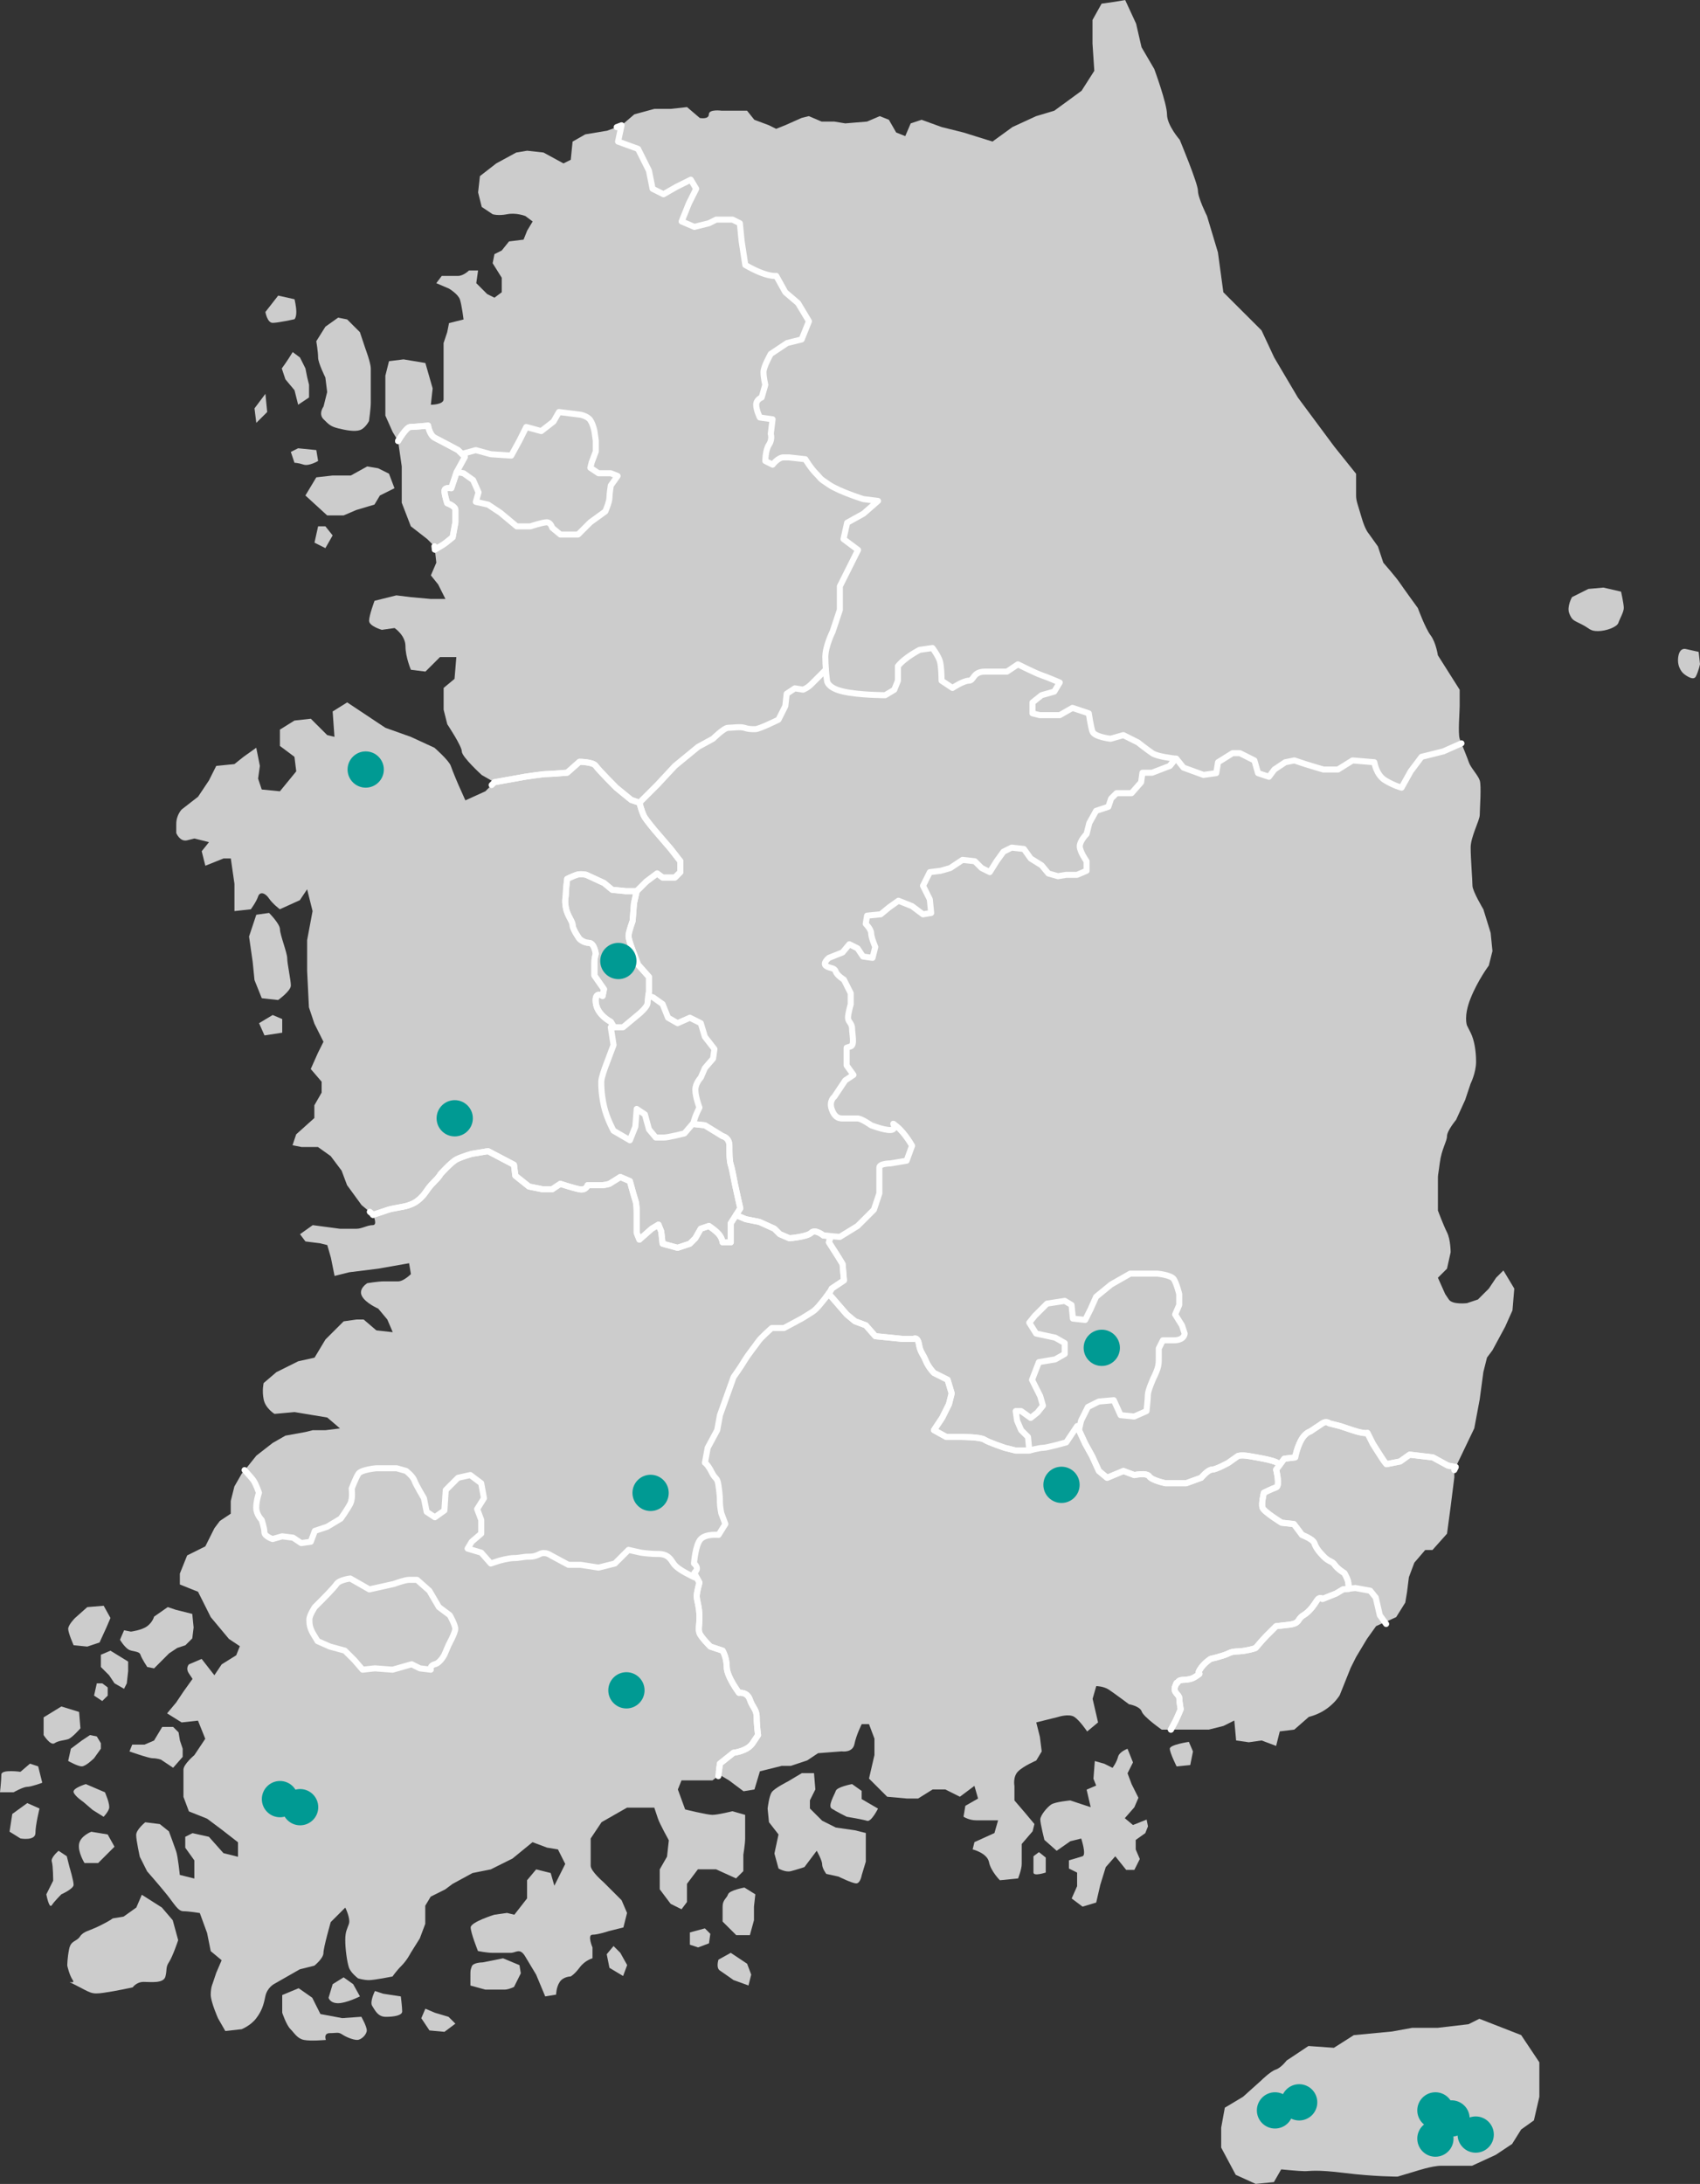 <svg width="422" height="542" viewBox="0 0 422 542" fill="none" xmlns="http://www.w3.org/2000/svg">
<rect x="0" y="0" width="422" height="542" fill="#333333" stroke="none"/>
<g clip-path="url(#clip0_23_7327)">
<path d="M83.934 78.827L80.773 81.079L78.517 84.682C78.517 84.682 78.965 87.382 78.965 88.733C78.965 90.083 80.766 93.685 80.766 93.685L81.215 97.288L80.311 100.891C80.311 100.891 78.958 102.696 80.311 104.046C81.663 105.396 82.119 105.844 83.92 106.299C85.728 106.746 87.978 107.201 89.338 106.746C90.691 106.299 91.595 104.494 91.595 104.494C91.595 104.494 92.043 101.339 92.043 99.989V91.433C92.043 90.083 90.691 86.48 90.691 86.48L89.338 82.43L86.177 79.274L83.92 78.827H83.934Z" fill="#CCCCCC"/>
<path d="M69.042 73.375L65.881 77.426C65.881 77.426 66.329 80.126 67.689 80.126C69.049 80.126 73.107 79.224 73.107 79.224C73.107 79.224 73.555 78.776 73.555 77.419C73.555 76.061 73.107 74.264 73.107 74.264L69.049 73.361L69.042 73.375Z" fill="#CCCCCC"/>
<path d="M72.651 87.382C71.298 89.635 69.945 91.44 69.945 91.44L70.849 94.14L73.106 96.84L74.01 100.443L76.716 98.638V95.483L76.267 93.678L75.819 91.426L74.466 88.725L72.658 87.375L72.651 87.382Z" fill="#CCCCCC"/>
<path d="M91.153 115.757L87.088 118.009H82.575L78.517 118.464L75.811 122.969L81.222 127.922H85.287L88.441 126.572L92.954 125.222L94.307 122.969L97.924 121.164L96.564 117.561L93.859 116.211L91.153 115.757Z" fill="#CCCCCC"/>
<path d="M78.966 130.622L78.068 134.68L80.774 136.03L82.575 132.875L80.774 130.622H78.966Z" fill="#CCCCCC"/>
<path d="M72.195 112.154L73.099 114.854C73.099 114.854 74.004 114.854 75.356 115.302C76.709 115.75 78.966 114.399 78.966 114.399L78.517 111.699L74.004 111.251L72.195 112.154Z" fill="#CCCCCC"/>
<path d="M65.88 97.743L63.175 101.346L63.623 104.948L66.329 102.248L65.88 97.743Z" fill="#CCCCCC"/>
<path d="M63.623 227.015L61.822 232.423L62.726 238.726L63.175 243.231L64.983 247.736L69.041 248.184C69.041 248.184 72.202 245.931 72.202 244.581C72.202 243.231 71.298 239.173 71.298 237.823C71.298 236.473 69.497 231.968 69.497 230.618C69.497 229.268 66.791 226.567 66.791 226.567L63.63 227.015H63.623Z" fill="#CCCCCC"/>
<path d="M158.386 36.937L161.092 42.344L161.996 46.85L164.701 48.2L167.862 46.395L171.471 44.59L172.824 46.843L171.016 50.446L169.208 54.951L172.369 56.301L175.978 55.398L177.786 54.496H181.851L183.659 55.398L184.108 59.904L185.012 65.759C190.43 68.914 192.686 68.459 192.686 68.459L194.943 72.517L198.104 75.217L200.809 79.722L199.001 84.227L195.392 85.13L191.334 87.83C191.334 87.83 189.525 90.985 189.525 92.335C189.525 93.685 189.974 95.49 189.974 95.49L189.07 98.645C189.07 98.645 187.717 99.093 187.717 100.45C187.717 101.807 188.621 103.605 188.621 103.605L191.782 104.053L191.334 107.656C191.334 107.656 191.782 109.006 190.885 110.356C189.981 111.706 189.981 114.406 189.981 114.406L191.789 115.309C191.789 115.309 193.142 113.511 194.495 113.511H195.847L199.912 113.959C199.912 113.959 201.265 116.211 202.617 117.561C203.97 118.912 203.066 118.464 205.778 120.262C208.484 122.067 214.35 123.865 214.35 123.865L217.959 124.312L214.35 127.467L210.292 129.72L209.388 133.777L212.997 136.478L210.292 141.885L208.484 145.488V151.343L206.682 156.751C206.682 156.751 204.874 160.354 204.874 163.054C204.874 165.754 205.323 168.909 205.323 168.909C205.323 168.909 205.323 170.714 209.381 171.61C213.439 172.512 219.76 172.512 219.76 172.512L222.017 171.162L222.921 168.909V165.307C224.73 163.054 228.339 161.249 228.339 161.249L231.5 160.801C231.5 160.801 232.852 162.606 233.308 163.956C233.757 165.307 233.757 168.909 233.757 168.909L236.462 170.714C236.462 170.714 239.167 168.909 240.527 168.909C241.887 168.909 241.431 166.657 244.585 166.657H250.002L252.708 164.852C252.708 164.852 257.221 167.105 258.574 167.552C259.927 168 263.087 169.357 263.087 169.357L261.735 171.61L258.574 172.512L256.317 174.317V177.017L258.125 177.465H263.087L266.248 175.66L270.306 177.01C270.306 177.01 270.755 180.165 271.21 181.516C271.659 182.866 275.724 183.32 275.724 183.32L278.885 182.418L282.494 184.223C282.494 184.223 284.751 186.028 286.104 186.923C287.456 187.826 291.97 188.273 291.97 188.273L293.778 190.526L298.74 192.331L301.901 191.883L302.349 189.183L305.959 186.93H307.76L311.369 188.735L312.274 191.89L314.979 192.792L316.332 190.988L319.037 189.183L321.294 188.735C321.294 188.735 322.646 189.183 323.999 189.637C325.352 190.085 328.512 190.988 328.512 190.988H332.122L335.731 188.735L341.142 189.183C341.142 189.183 341.59 192.338 343.847 193.688C346.104 195.038 347.905 195.493 347.905 195.493L350.162 191.442L352.867 187.84L358.278 186.489L362.77 184.496C362.595 184.041 362.448 183.642 362.343 183.334C361.894 181.984 362.343 176.577 362.343 175.226V171.176L356.925 162.62C356.925 162.62 356.477 159.465 355.124 157.667C353.771 155.863 351.963 150.91 351.963 150.91C351.963 150.91 348.354 145.957 347.45 144.607C346.545 143.256 343.392 139.654 343.392 139.654L342.039 135.603L339.782 132.448C339.782 132.448 338.878 131.546 337.981 128.398C337.077 125.243 336.628 124.347 336.628 122.99V117.582L331.211 110.825L322.184 98.666L316.318 88.754L313.157 81.996L308.195 77.043L303.681 72.538L302.328 62.625L299.623 53.614C299.623 53.614 297.366 49.109 297.366 47.311C297.366 45.514 292.853 34.698 292.853 34.698C292.853 34.698 289.692 31.096 289.692 28.395C289.692 25.695 286.531 17.132 286.531 17.132L283.37 11.725L282.018 5.869L279.312 0.014L276.607 0.462L273.453 0.909L271.196 4.96V10.815L271.645 17.573L268.484 22.526L261.714 27.479L257.2 28.829L251.334 31.529L246.372 35.132L239.153 32.88L233.736 31.529L228.773 29.724L226.068 30.627L224.716 33.782L222.459 32.88L220.651 29.724L218.394 28.822L215.233 30.172L209.815 30.62L207.11 30.172H203.949L200.788 28.822L198.98 29.27L194.922 31.075L192.665 31.977L190.857 31.075L187.248 29.724L185.447 27.472H179.125C179.125 27.472 175.964 27.024 175.964 28.374C175.964 29.724 173.707 29.277 173.707 29.277L170.546 26.576L166.488 27.024H162.43L157.468 28.374L154.307 31.075L154.272 31.089L153.403 35.132L158.365 36.937H158.386Z" fill="#CCCCCC"/>
<path d="M112.362 133.323L113.042 129.608V126.565C113.042 125.55 111.009 124.879 111.009 124.879C111.009 124.879 110.329 122.85 110.329 121.836C110.329 120.821 112.018 121.157 112.018 121.157L113.371 117.107L115.404 113.392L113.714 111.706C113.714 111.706 109.313 109.342 107.96 108.663C106.608 107.984 106.271 105.62 106.271 105.62C106.271 105.62 102.886 105.956 101.87 105.956C100.854 105.956 98.821 109.447 98.821 109.447L99.725 115.75V124.76L101.982 130.615L106.04 133.77L107.841 135.575L107.932 136.387C109.068 135.743 110.105 135.113 110.666 134.673L112.355 133.323H112.362Z" fill="#CCCCCC"/>
<path d="M117.443 119.135L118.796 122.179L118.116 124.543L121.164 125.222L124.213 127.25L128.271 130.629H131.656C131.656 130.629 134.705 129.615 135.714 129.615C136.723 129.615 137.067 130.965 137.067 130.965L139.099 132.651H143.501L146.549 129.608L150.271 126.908C150.271 126.908 151.287 124.543 151.287 123.529C151.287 122.514 151.624 120.486 151.624 120.486L153.313 118.121L151.624 117.443H148.575L146.542 116.092L146.879 114.742L147.895 112.042V109.342L147.559 106.977C147.559 106.977 147.222 105.291 146.542 104.277C145.863 103.262 144.174 102.927 144.174 102.927L138.756 102.248L137.403 104.613L134.355 106.977L130.633 105.963L128.944 109.342L126.911 113.056L121.837 112.72L118.116 111.706L114.66 112.651L115.41 113.399L113.378 117.114V117.135L115.067 117.45L117.436 119.135H117.443Z" fill="#CCCCCC"/>
<path d="M135.714 192.107C136.73 192.107 140.788 191.771 140.788 191.771L143.837 189.071C143.837 189.071 147.222 189.071 147.895 190.085C148.575 191.099 152.969 195.493 152.969 195.493L156.691 198.536L158.723 199.214L163.124 194.821L167.526 190.092L173.28 185.363L177.001 183.334C177.001 183.334 179.707 180.634 180.723 180.634C181.739 180.634 183.772 180.298 184.781 180.634C185.797 180.97 186.47 180.97 187.486 180.97C188.503 180.97 193.24 178.605 193.24 178.605L194.936 175.226L195.273 172.183L197.305 170.833L199.338 171.169C199.338 171.169 200.354 170.833 201.37 169.819C202.155 169.035 204.146 167.049 205.015 166.181C204.931 165.216 204.868 164.103 204.868 163.068C204.868 160.368 206.676 156.765 206.676 156.765L208.477 151.357V145.502L210.285 141.899L212.99 136.492L209.381 133.791L210.285 129.734L214.343 127.481L217.953 124.326L214.343 123.879C214.343 123.879 208.477 122.074 205.772 120.276C203.066 118.471 203.963 118.926 202.611 117.575C201.258 116.225 199.905 113.973 199.905 113.973L195.84 113.525H194.488C193.135 113.525 191.783 115.323 191.783 115.323L189.974 114.42C189.974 114.42 189.974 111.72 190.878 110.37C191.783 109.02 191.327 107.67 191.327 107.67L191.776 104.067L188.615 103.619C188.615 103.619 187.711 101.814 187.711 100.464C187.711 99.114 189.063 98.659 189.063 98.659L189.967 95.504C189.967 95.504 189.519 93.699 189.519 92.349C189.519 90.999 191.327 87.844 191.327 87.844L195.385 85.144L198.994 84.241L200.803 79.736L198.097 75.231L194.936 72.531L192.68 68.473C192.68 68.473 190.423 68.921 185.005 65.773L184.101 59.917L183.653 55.412L181.844 54.51H177.779L175.971 55.412L172.362 56.315L169.201 54.965L171.009 50.459L172.817 46.857L171.465 44.604L167.855 46.409L164.694 48.214L161.989 46.864L161.085 42.358L158.38 36.951L153.418 35.146L154.287 31.102L150.712 32.439L145.295 33.341L142.134 35.146L141.685 39.651L139.877 40.554L134.915 37.853L130.857 37.406L128.152 37.853L123.19 40.554L119.132 43.709L118.683 47.759L119.587 51.362L122.293 53.167C122.293 53.167 123.645 53.614 125.902 53.167C128.159 52.719 130.415 53.614 130.415 53.614L132.224 54.965L130.871 57.217L129.967 59.47L126.358 59.917L124.549 62.17L122.741 63.072L122.293 65.325L124.549 68.928V72.531L122.741 73.881L120.933 72.978L118.228 70.278L118.676 67.123H116.419C116.419 67.123 115.067 68.473 113.714 68.473H109.656L108.303 70.278L111.464 71.628C111.464 71.628 113.721 72.978 114.17 74.329C114.618 75.679 115.074 79.281 115.074 79.281L111.464 80.184L111.016 82.436L110.112 85.137V99.1C110.112 100.45 106.951 100.45 106.951 100.45L107.399 96.393L105.591 90.09L100.173 89.187L96.564 89.635L95.66 93.238V103.143L97.468 107.194L98.821 109.447C98.821 109.447 100.853 105.956 101.87 105.956C102.886 105.956 106.271 105.62 106.271 105.62C106.271 105.62 106.607 107.984 107.96 108.663C109.313 109.342 113.714 111.706 113.714 111.706L114.66 112.651L118.115 111.706L121.837 112.72L126.911 113.056L128.944 109.342L130.633 105.963L134.354 106.977L137.403 104.613L138.756 102.248L144.173 102.927C144.173 102.927 145.862 103.262 146.542 104.277C147.222 105.291 147.558 106.977 147.558 106.977L147.895 109.342V112.042L146.879 114.742L146.542 116.092L148.575 117.443H151.623L153.312 118.121L151.623 120.486C151.623 120.486 151.287 122.514 151.287 123.529C151.287 124.543 150.271 126.908 150.271 126.908L146.549 129.608L143.5 132.651H139.099L137.067 130.965C137.067 130.965 136.73 129.615 135.714 129.615C134.698 129.615 131.656 130.629 131.656 130.629H128.271L124.213 127.25L121.164 125.222L118.115 124.543L118.795 122.179L117.443 119.135L115.074 117.45L113.378 117.135L112.032 121.171C112.032 121.171 110.343 120.835 110.343 121.85C110.343 122.864 111.023 124.893 111.023 124.893C111.023 124.893 113.055 125.571 113.055 126.579V129.622L112.375 133.337L110.686 134.687C110.126 135.134 109.095 135.757 107.953 136.401L108.31 139.64L106.958 142.795L108.766 145.047L110.574 148.65H106.965L102.003 148.202L98.393 147.755L92.976 149.105C92.976 149.105 91.623 152.707 91.623 154.058C91.623 155.408 94.784 156.31 94.784 156.31L97.945 155.863C97.945 155.863 100.65 157.66 100.65 160.368C100.65 163.075 102.003 166.223 102.003 166.223L105.612 166.671L109.222 163.068H113.28L112.831 168.476L110.126 170.728V176.136L111.03 179.739C111.03 179.739 114.639 185.146 114.639 186.496C114.639 187.847 119.601 192.352 119.601 192.352L122.762 194.157L130.324 192.806C130.324 192.806 134.726 192.128 135.742 192.128L135.714 192.107Z" fill="#CCCCCC"/>
<path d="M151.959 220.817L149.927 219.131L145.525 217.102C145.525 217.102 144.173 216.766 143.157 217.102C142.14 217.438 140.788 218.117 140.788 218.117C140.788 218.117 140.451 220.817 140.451 221.831C140.451 222.846 140.115 223.181 140.451 225.21C140.788 227.239 142.14 228.589 142.14 229.603C142.14 230.618 143.829 232.982 143.829 232.982C143.829 232.982 144.846 233.997 146.198 233.997C147.551 233.997 147.887 236.697 147.887 236.697C147.887 236.697 147.551 237.711 147.551 238.726V242.105L149.92 245.483L149.583 247.169C149.583 247.169 147.551 245.819 147.894 248.855C148.231 251.898 151.616 253.584 151.616 253.584L152.429 254.935H154.665L158.723 251.556C158.723 251.556 160.755 249.87 160.755 248.855C160.755 247.841 161.092 246.155 161.092 246.155V242.44L158.386 239.397L157.37 236.697C157.37 236.697 156.017 233.318 156.017 232.304C156.017 231.289 157.034 228.589 157.034 228.589L157.37 224.196L158.05 221.153H155.344L151.959 220.817Z" fill="#CCCCCC"/>
<path d="M182.419 293.788C182.083 292.095 181.74 290.074 181.403 289.059C181.067 288.045 181.067 286.359 181.067 284.33C181.067 282.301 179.378 281.966 179.378 281.966L174.976 279.265L171.928 278.93L169.895 281.294C169.895 281.294 165.837 282.308 164.821 282.308H162.788L161.099 280.28L160.083 276.565L158.051 275.215L157.714 279.608L156.362 282.987L152.304 280.622C152.304 280.622 150.615 277.579 149.935 274.543C149.255 271.5 149.255 269.478 149.255 268.464C149.255 267.45 150.271 264.749 150.271 264.749L152.304 259.342L151.624 254.949H152.437L151.624 253.598C151.624 253.598 148.239 251.912 147.902 248.869C147.566 245.826 149.591 247.183 149.591 247.183L149.928 245.497L147.559 242.119V238.74C147.559 237.725 147.895 236.711 147.895 236.711C147.895 236.711 147.559 234.011 146.206 234.011C144.853 234.011 143.837 232.996 143.837 232.996C143.837 232.996 142.148 230.632 142.148 229.617C142.148 228.603 140.796 227.253 140.459 225.224C140.123 223.195 140.459 222.86 140.459 221.845C140.459 220.831 140.796 218.131 140.796 218.131C140.796 218.131 142.148 217.452 143.164 217.116C144.181 216.78 145.533 217.116 145.533 217.116L149.935 219.145L151.967 220.831L155.352 221.167H158.058L160.427 218.802L163.132 216.773L164.485 217.788H167.533L168.886 216.438V213.737L166.517 210.694L164.485 208.33L162.452 205.965C162.452 205.965 160.763 203.936 160.083 202.922C159.403 201.908 158.73 199.207 158.73 199.207L156.698 198.529L152.976 195.486C152.976 195.486 148.575 191.092 147.902 190.078C147.222 189.064 143.844 189.064 143.844 189.064L140.796 191.764C140.796 191.764 136.738 192.1 135.721 192.1C134.705 192.1 130.304 192.778 130.304 192.778L122.741 194.129L120.485 196.381L115.523 198.634L113.714 194.583C113.714 194.583 112.362 191.428 111.906 190.078C111.458 188.728 107.848 185.573 107.848 185.573L101.982 182.873L95.667 180.62L91.602 177.92L86.185 174.317L82.575 176.57L83.024 182.873L81.216 182.425L77.158 178.374L73.093 178.822L69.483 181.075V185.125L73.093 187.826L73.541 191.428L69.483 196.381L64.97 195.933L64.066 193.233L64.514 190.078L63.61 185.573L60.449 187.826L58.193 189.63L53.679 190.078L51.871 193.681L49.166 197.731L45.108 200.886C45.108 200.886 43.755 202.236 43.755 204.489V206.742C43.755 206.742 44.659 208.994 46.46 208.547L48.268 208.099L51.878 209.001L50.07 211.254L50.974 214.857L55.487 213.052H57.295L58.2 219.355V226.113L62.258 225.665C62.258 225.665 63.61 223.86 64.059 222.51C64.507 221.16 65.867 221.607 66.764 222.958C67.668 224.308 69.469 225.658 69.469 225.658L74.431 223.405L76.24 220.705L77.592 226.113L76.24 233.318V240.978L76.688 249.989L78.041 254.039L80.298 258.544L78.945 261.245L77.137 265.302L79.842 268.457V271.157L78.034 274.312V277.467L73.52 281.518L72.616 284.218L74.873 284.666H78.931L82.092 286.919L84.797 290.521L86.15 294.124L89.759 299.077L92.464 301.33C92.464 301.33 92.493 301.392 92.541 301.49C94.174 300.945 95.913 300.364 96.417 300.203C97.433 299.867 100.139 299.525 101.155 299.189C102.171 298.853 103.188 298.51 104.54 297.16C105.893 295.81 105.893 295.131 107.589 293.445C109.278 291.76 109.278 291.417 109.278 291.417C109.278 291.417 111.983 288.374 113.336 287.702C114.689 287.023 117.058 286.352 117.058 286.352L121.115 285.68L127.549 289.059L127.886 291.759L131.271 294.46L134.656 295.138H137.025L139.057 293.788C139.057 293.788 142.106 294.803 143.795 295.138C145.484 295.474 145.828 294.124 145.828 294.124H149.213C150.229 294.124 151.245 293.788 151.245 293.788L153.951 292.095L156.32 293.11C156.32 293.11 157.336 296.824 157.672 297.839C158.009 298.853 158.009 300.203 158.009 301.218V305.947L158.688 307.633L161.737 304.932L163.426 303.918L164.106 305.604L164.442 308.647L168.164 309.661L171.213 308.647L172.565 307.297L173.918 304.932L175.951 304.254C175.951 304.254 177.983 305.604 178.656 306.618C179.336 307.633 179.336 308.304 179.336 308.304H181.368V303.575L183.737 299.86C183.737 299.86 182.721 295.467 182.384 293.781L182.419 293.788Z" fill="#CCCCCC"/>
<path d="M172.607 270.479C172.607 268.793 173.96 267.436 173.96 267.436L174.976 265.071L177.009 262.707L177.345 260.342L174.976 257.299L173.96 253.92L171.255 252.57L168.206 253.92L165.837 252.57L164.485 249.191L162.116 247.505L160.924 247.169C160.84 247.708 160.763 248.366 160.763 248.862C160.763 249.877 158.73 251.563 158.73 251.563L154.673 254.942H151.624L152.304 259.335L150.271 264.742C150.271 264.742 149.255 267.443 149.255 268.457C149.255 269.471 149.255 271.5 149.935 274.536C150.615 277.579 152.304 280.616 152.304 280.616L156.362 282.98L157.714 279.601L158.051 275.208L160.083 276.558L161.099 280.273L162.788 282.301H164.821C165.837 282.301 169.895 281.287 169.895 281.287L171.928 278.923L172.075 278.937C172.488 276.901 173.617 274.865 173.617 274.865C173.617 274.865 172.6 272.165 172.6 270.472L172.607 270.479Z" fill="#CCCCCC"/>
<path d="M188.517 303.246L192.238 304.932L193.591 306.282L195.96 307.297C195.96 307.297 200.361 306.961 201.377 305.947C202.394 304.932 204.426 306.625 204.426 306.625L208.484 306.961L212.885 304.261L216.943 300.21L218.296 296.16V289.745C218.296 288.73 221.001 288.73 221.001 288.73L225.059 288.052L226.412 284.337C226.412 284.337 224.723 281.294 222.69 279.608C220.658 277.922 222.69 279.608 221.674 280.28C220.658 280.958 216.257 279.265 216.257 279.265C216.257 279.265 213.888 277.572 212.871 277.572H209.15C208.134 277.572 207.117 277.237 206.445 275.208C205.765 273.179 207.124 272.165 207.124 272.165L209.83 268.114L211.862 266.764L210.173 264.4V260.006L211.189 259.671C212.206 259.335 211.526 256.627 211.526 255.277C211.526 253.927 210.51 253.591 210.51 252.577C210.51 251.563 211.189 249.198 211.189 249.198V246.498L209.493 243.119C209.493 243.119 207.804 242.105 207.461 241.09C207.124 240.076 206.108 240.412 205.092 239.74C204.076 239.061 205.772 237.711 205.772 237.711L209.157 236.361L210.846 234.332L212.878 235.347L214.231 237.376L216.6 237.711L217.28 235.011C217.28 235.011 216.264 232.646 216.264 231.632C216.264 230.618 214.911 229.268 214.911 229.268L215.247 227.239L218.633 226.903L220.665 225.217L223.034 223.531L226.419 224.881L229.124 226.91L231.157 226.574L230.82 223.195L229.131 219.817L230.82 216.438L233.526 216.102L235.895 215.423L238.943 213.395L241.985 213.73L243.674 215.416L245.707 216.431L247.396 213.73L249.092 211.366L251.124 210.351L254.173 210.687L255.862 213.052L258.567 214.738L260.256 216.766L262.625 217.445L264.658 217.109H267.363L269.732 216.095V213.73C269.732 213.73 268.043 211.366 268.043 210.016C268.043 208.665 269.732 206.973 269.732 206.973L270.405 204.272L272.094 201.229L275.143 200.215L275.822 198.186L277.175 196.836H280.897L283.266 194.136L283.602 191.771H285.971L290.372 190.085L291.823 188.273C291.115 188.196 287.309 187.749 286.083 186.937C284.73 186.035 282.474 184.237 282.474 184.237L278.864 182.432L275.703 183.334C275.703 183.334 271.645 182.887 271.19 181.529C270.741 180.179 270.286 177.024 270.286 177.024L266.228 175.674L263.067 177.479H258.105L256.297 177.031V174.331L258.553 172.526L261.714 171.624L263.067 169.371C263.067 169.371 259.906 168.021 258.553 167.566C257.201 167.118 252.687 164.866 252.687 164.866L249.982 166.671H244.564C241.403 166.671 241.859 168.923 240.506 168.923C239.154 168.923 236.441 170.728 236.441 170.728L233.736 168.923C233.736 168.923 233.736 165.321 233.287 163.97C232.839 162.62 231.479 160.815 231.479 160.815L228.318 161.263C228.318 161.263 224.709 163.068 222.901 165.321V168.923L221.997 171.176L219.74 172.526C219.74 172.526 213.425 172.526 209.36 171.624C205.302 170.721 205.302 168.923 205.302 168.923C205.302 168.923 205.134 167.727 205.001 166.181C204.132 167.049 202.141 169.035 201.356 169.819C200.34 170.833 199.324 171.169 199.324 171.169L197.291 170.833L195.259 172.183L194.922 175.226L193.226 178.605C193.226 178.605 188.489 180.97 187.472 180.97C186.456 180.97 185.783 180.97 184.767 180.634C183.751 180.298 181.718 180.634 180.709 180.634C179.7 180.634 176.988 183.334 176.988 183.334L173.266 185.363L167.512 190.092L163.111 194.821L158.709 199.214C158.709 199.214 159.389 201.915 160.062 202.929C160.742 203.943 162.431 205.972 162.431 205.972L164.463 208.337L166.496 210.701L168.865 213.744V216.445L167.512 217.795H164.463L163.111 216.78L160.405 218.809L158.036 221.174L157.357 224.217L157.02 228.61C157.02 228.61 156.004 231.31 156.004 232.325C156.004 233.339 157.357 236.718 157.357 236.718L158.373 239.418L161.078 242.461V246.176C161.078 246.176 160.987 246.617 160.903 247.19L162.094 247.526L164.463 249.212L165.816 252.591L168.185 253.941L171.234 252.591L173.939 253.941L174.955 257.32L177.324 260.363L176.988 262.728L174.955 265.092L173.939 267.457C173.939 267.457 172.586 268.807 172.586 270.5C172.586 272.193 173.602 274.893 173.602 274.893C173.602 274.893 172.474 276.929 172.061 278.965L174.955 279.286L179.356 281.987C179.356 281.987 181.046 282.322 181.046 284.351C181.046 286.38 181.046 288.066 181.382 289.08C181.718 290.095 182.062 292.123 182.398 293.809C182.735 295.495 183.751 299.888 183.751 299.888L182.679 301.567L185.103 302.589L188.489 303.267L188.517 303.246Z" fill="#CCCCCC"/>
<path d="M64.303 370.474C64.303 370.474 63.623 372.503 63.623 374.189C63.623 375.875 64.976 377.232 64.976 377.232C64.976 377.232 65.656 379.261 65.656 380.275C65.656 381.29 67.689 381.961 67.689 381.961L70.057 381.283L72.763 381.618L74.795 382.968L77.164 382.633L78.18 379.932L81.229 378.918L84.614 376.889C84.614 376.889 86.303 374.525 86.983 373.175C87.663 371.824 87.32 369.46 87.32 369.46C87.32 369.46 88.336 366.76 89.009 365.745C89.688 364.731 93.41 364.395 93.41 364.395H98.484L100.853 365.067C100.853 365.067 102.542 366.417 102.886 367.431C103.222 368.446 105.254 371.824 105.254 371.824L105.934 375.203L107.967 376.553L110.336 374.868L110.672 369.803L113.721 366.76L116.769 366.081L119.475 368.11L120.155 371.824L118.466 374.525L119.482 377.225V380.604L117.113 382.633L116.097 384.326L119.482 385.34L121.851 388.04L123.883 387.362C123.883 387.362 126.252 386.683 127.605 386.683C128.957 386.683 129.974 386.347 130.99 386.347C132.006 386.347 132.679 386.347 134.039 385.669C135.391 384.99 136.744 386.005 136.744 386.005L141.145 388.369H144.194L148.595 389.048L152.653 388.033L156.039 384.654L159.087 385.333C159.087 385.333 161.12 385.669 163.489 385.669C165.858 385.669 166.537 387.019 167.21 388.033C167.89 389.048 169.579 390.062 171.612 391.076C173.644 392.091 171.612 391.076 172.628 390.062C173.644 389.048 172.291 388.033 172.291 388.033C172.291 388.033 172.628 383.304 173.98 381.954C175.333 380.604 178.382 380.94 178.382 380.94L180.071 378.239L179.055 375.539C179.055 375.539 178.718 373.846 178.718 372.839C178.718 371.831 178.718 371.153 178.382 368.788C178.045 366.424 177.709 367.438 176.693 365.409C175.677 363.381 175.004 363.045 175.004 363.045L175.684 359.33L178.052 354.937L178.732 351.222L182.117 341.764C182.117 341.764 183.806 339.4 184.823 337.707C185.839 336.021 187.528 333.992 188.208 332.978C188.888 331.963 191.593 329.599 191.593 329.599H194.635L199.036 327.234C199.036 327.234 200.725 326.22 201.741 325.548C202.758 324.877 203.774 323.52 205.127 321.834C206.479 320.141 206.479 319.805 206.479 319.805L209.521 317.776L209.185 313.726L208.168 312.04L205.799 308.325L206.213 306.786L204.447 306.639C204.447 306.639 202.414 304.946 201.398 305.961C200.382 306.975 195.98 307.311 195.98 307.311L193.611 306.296L192.259 304.946L188.537 303.26L185.152 302.582L182.727 301.56L181.431 303.596V308.325H179.398C179.398 308.325 179.398 307.654 178.718 306.639C178.038 305.625 176.013 304.275 176.013 304.275L173.98 304.953L172.628 307.318L171.275 308.668L168.226 309.682L164.505 308.668L164.168 305.625L163.489 303.939L161.8 304.953L158.751 307.654L158.071 305.968V301.239C158.071 300.224 158.071 298.874 157.735 297.86C157.398 296.845 156.382 293.131 156.382 293.131L154.013 292.116L151.308 293.809C151.308 293.809 150.291 294.145 149.275 294.145H145.89C145.89 294.145 145.554 295.495 143.858 295.159C142.169 294.824 139.12 293.809 139.12 293.809L137.087 295.159H134.718L131.333 294.481L127.948 291.78L127.612 289.08L121.178 285.701L117.12 286.373C117.12 286.373 114.751 287.051 113.398 287.723C112.046 288.402 109.34 291.438 109.34 291.438C109.34 291.438 109.34 291.774 107.651 293.466C105.955 295.159 105.955 295.831 104.603 297.181C103.25 298.531 102.234 298.867 101.217 299.21C100.201 299.546 97.496 299.888 96.48 300.224C95.975 300.392 94.237 300.973 92.604 301.511C92.87 302.085 93.683 304.051 92.527 304.051C91.174 304.051 89.822 304.953 88.469 304.953H84.404L77.634 304.051L74.473 306.303L75.825 308.101L79.435 308.549L81.243 308.997L82.147 312.152L83.051 316.657L86.661 315.754L93.879 314.852L101.554 313.502L102.002 316.202C102.002 316.202 100.194 318.007 98.842 318.007H95.232C93.879 318.007 91.174 318.455 91.174 318.455C91.174 318.455 88.917 319.805 89.822 321.61C90.726 323.415 93.886 324.765 93.886 324.765L96.143 327.465L97.496 330.62L93.431 330.172L90.27 327.472H88.462L85.301 327.927L80.787 332.432L78.082 336.937L74.024 337.84L68.607 340.54L65.446 343.24C65.446 343.24 64.997 345.045 65.446 347.291C65.894 349.543 68.151 350.894 68.151 350.894L73.113 350.446L81.236 351.796L84.397 354.496L80.787 354.944H77.627L75.818 355.392L70.856 356.294L67.695 358.099L63.638 361.254L60.75 364.864C61.78 366.004 62.705 367.053 62.965 367.445C63.645 368.46 64.317 370.488 64.317 370.488L64.303 370.474Z" fill="#CCCCCC"/>
<path d="M187.837 426.215C187.837 424.187 186.821 423.851 186.148 421.822C185.468 419.793 183.443 420.136 183.443 420.136C183.443 420.136 180.394 416.079 180.394 413.721C180.394 411.364 179.378 409.664 179.378 409.664L176.329 408.649C176.329 408.649 173.96 406.285 173.624 405.271C173.287 404.256 173.624 403.585 173.624 401.22C173.624 398.856 172.944 397.163 172.944 396.148C172.944 395.134 173.624 392.769 173.624 392.769L172.348 390.475C172.075 391.314 173.343 391.951 171.591 391.076C169.559 390.062 167.87 389.048 167.19 388.033C166.51 387.019 165.837 385.669 163.468 385.669C161.099 385.669 159.067 385.333 159.067 385.333L156.018 384.654L152.633 388.033L148.575 389.048L144.174 388.369H141.125L136.724 386.005C136.724 386.005 135.371 384.99 134.018 385.669C132.666 386.347 131.986 386.347 130.97 386.347C129.953 386.347 128.937 386.683 127.584 386.683C126.232 386.683 123.863 387.362 123.863 387.362L121.83 388.04L119.461 385.34L116.076 384.326L117.093 382.633L119.461 380.604V377.225L118.445 374.525L120.134 371.824L119.454 368.11L116.749 366.081L113.7 366.76L110.652 369.803L110.315 374.868L107.946 376.553L105.914 375.203L105.234 371.824C105.234 371.824 103.202 368.446 102.865 367.431C102.529 366.417 100.833 365.067 100.833 365.067L98.464 364.395H93.39C93.39 364.395 89.668 364.731 88.988 365.745C88.308 366.76 87.299 369.46 87.299 369.46C87.299 369.46 87.636 371.824 86.963 373.175C86.283 374.525 84.594 376.889 84.594 376.889L81.209 378.918L78.16 379.932L77.144 382.633L74.775 382.968L72.742 381.618L70.037 381.283L67.668 381.961C67.668 381.961 65.636 381.283 65.636 380.275C65.636 379.268 64.956 377.232 64.956 377.232C64.956 377.232 63.603 375.882 63.603 374.189C63.603 372.496 64.283 370.474 64.283 370.474C64.283 370.474 63.603 368.446 62.93 367.431C62.671 367.039 61.746 365.99 60.716 364.85L59.994 365.745L58.185 368.9L57.281 372.503V375.658L54.576 377.463L53.224 379.268L50.967 383.773L46.453 386.026L44.645 390.531V393.231L49.158 395.036L52.319 401.339L56.833 406.747L59.538 408.551L58.634 410.804L55.025 413.057L53.217 415.757L50.056 411.706L46.895 413.057C46.895 413.057 45.991 413.959 46.895 415.309L47.799 416.659L45.542 419.814L43.734 422.515L41.477 425.215L45.087 427.468L49.145 427.02L50.953 431.525L48.247 435.583C48.247 435.583 45.542 437.835 45.542 439.185V445.943L46.895 449.546L51.408 451.351L55.018 454.051L59.076 457.206V460.809L55.466 459.906L51.857 455.849L47.792 454.946L45.984 455.849V458.549L48.24 461.704V466.209L44.631 465.307C44.631 465.307 44.182 460.802 43.727 459.452C43.278 458.101 41.926 454.499 41.926 454.499L39.669 452.694L36.059 452.246C36.059 452.246 33.803 454.051 33.803 455.401C33.803 456.751 34.707 460.809 34.707 460.809L36.515 464.412C36.515 464.412 39.676 468.014 41.477 470.267C43.278 472.519 44.182 474.324 45.535 474.324C46.888 474.324 49.6 474.772 49.6 474.772L51.408 479.725L52.312 484.23L55.018 486.483L53.665 489.638L52.761 492.338C52.761 492.338 52.312 493.24 52.312 495.038C52.312 496.836 54.121 500.894 54.121 500.894L55.929 504.049L59.987 503.601C59.987 503.601 62.243 502.699 63.596 500.901C64.949 499.096 65.404 497.746 65.853 495.493C66.302 493.24 68.11 492.338 68.11 492.338L74.424 488.735L78.034 487.833C78.034 487.833 80.291 486.028 80.291 484.678C80.291 483.328 82.099 477.018 82.099 477.018L85.708 473.415C85.708 473.415 87.061 476.115 86.612 477.465C86.164 478.816 85.708 479.27 85.708 481.516C85.708 483.761 86.157 486.923 86.612 488.274C87.061 489.624 88.869 490.974 88.869 490.974C88.869 490.974 90.222 491.422 91.574 491.422C92.927 491.422 97.441 490.519 97.441 490.519C97.441 490.519 98.345 489.169 99.697 487.819C101.05 486.469 101.954 484.664 101.954 484.664L104.211 481.061L105.563 477.458V472.953L106.916 470.701L110.526 468.896L112.334 467.546L117.296 464.845L121.809 463.943L127.227 461.243L132.189 457.185L135.798 458.535L138.504 458.983L140.312 462.586L137.607 467.993L136.703 464.838L133.093 463.936L130.836 466.636V471.141L127.676 475.192L125.867 474.744L122.706 475.192C122.706 475.192 116.84 476.997 116.84 478.347C116.84 479.697 118.648 484.202 118.648 484.202C118.648 484.202 120.905 484.65 122.258 484.65H126.771C128.124 484.65 129.028 483.3 130.381 485.552C131.733 487.805 133.086 490.057 133.086 490.057L135.343 495.465L138.048 495.017C138.048 495.017 138.048 493.212 138.952 491.862C139.856 490.512 141.658 490.512 141.658 490.512C141.658 490.512 142.562 490.064 143.914 488.26C145.267 486.455 147.075 486.007 147.075 486.007V483.307C147.075 483.307 145.723 480.152 147.075 480.152C148.428 480.152 151.14 479.249 151.14 479.249L154.75 478.347L155.654 474.744L154.301 471.589L149.788 467.084C149.788 467.084 146.627 464.384 146.627 463.026V456.269L149.332 452.218L155.647 448.615H162.417C162.417 448.615 162.866 449.966 163.321 451.316C163.77 452.666 166.026 456.723 166.026 456.723L165.578 460.774L163.77 463.929V468.882L166.475 472.484L169.18 473.835L170.533 472.03V467.525L173.238 463.922H177.752L182.714 466.174L184.522 464.37V460.319C184.522 460.319 184.971 457.619 184.971 456.262V450.406L181.81 449.504C181.81 449.504 178.2 450.406 176.848 450.406C175.495 450.406 170.077 449.056 170.077 449.056L168.269 444.103L169.173 441.851H176.848L178.263 440.787L178.649 437.681L182.034 434.981C182.034 434.981 185.419 434.645 186.772 432.616L188.124 430.588C188.124 430.588 187.788 428.223 187.788 426.194L187.837 426.215ZM111.346 408.314L110.329 410.678C110.329 410.678 109.313 412.707 107.96 413.043C106.608 413.378 106.944 414.393 106.944 414.393L104.239 414.057L102.206 413.043L97.469 414.393L93.067 414.057L90.019 414.393L87.986 412.028L85.617 409.664L81.895 408.649L78.847 407.299L77.831 405.606C76.814 403.92 76.814 402.906 76.814 401.892C76.814 400.877 78.167 398.849 78.167 398.849L79.856 397.163C79.856 397.163 82.905 394.119 83.578 393.112C84.257 392.098 86.963 391.762 86.963 391.762L91.701 394.462L97.791 393.112C97.791 393.112 100.496 392.098 101.513 392.098H103.545L106.594 394.798L108.963 398.849L111.668 400.877C111.668 400.877 113.021 403.242 113.021 404.256C113.021 405.27 111.332 408.307 111.332 408.307L111.346 408.314Z" fill="#CCCCCC"/>
<path d="M108.976 398.849L106.608 394.798L103.559 392.098H101.526C100.51 392.098 97.805 393.112 97.805 393.112L91.714 394.462L86.977 391.762C86.977 391.762 84.271 392.098 83.591 393.112C82.912 394.126 79.87 397.163 79.87 397.163L78.181 398.849C78.181 398.849 76.828 400.877 76.828 401.892C76.828 402.906 76.828 403.92 77.844 405.606L78.861 407.299L81.909 408.649L85.631 409.664L88 412.028L90.032 414.393L93.081 414.057L97.482 414.393L102.22 413.043L104.253 414.057L106.958 414.393C106.958 414.393 106.622 413.378 107.974 413.043C109.327 412.707 110.343 410.678 110.343 410.678L111.359 408.314C111.359 408.314 113.048 405.271 113.048 404.263C113.048 403.256 111.696 400.884 111.696 400.884L108.99 398.856L108.976 398.849Z" fill="#CCCCCC"/>
<path d="M341.492 396.484L340.14 394.791L336.418 394.112L333.369 394.448L331.673 395.463L328.288 396.813C328.288 396.813 327.608 396.134 326.936 397.149C326.256 398.163 325.246 399.849 323.55 400.863C321.861 401.878 322.878 402.892 319.829 403.228L316.78 403.564C316.78 403.564 315.427 404.914 314.411 405.928C313.395 406.942 311.706 408.971 311.706 408.971C311.706 408.971 311.033 409.307 309.001 409.65C306.968 409.986 306.295 409.65 304.936 410.328C303.583 411.007 300.534 411.678 300.534 411.678C300.534 411.678 298.845 412.693 297.829 414.379C296.813 416.065 298.845 414.715 296.813 416.065C294.78 417.415 293.091 416.401 292.411 417.415C291.738 418.429 292.411 416.743 291.739 418.429C291.059 420.115 292.755 420.458 292.755 421.472C292.755 422.487 293.091 424.173 293.091 424.173C293.091 424.173 292.411 425.859 291.739 427.216C291.556 427.58 291.15 428.335 290.659 429.245H300.086L303.695 428.342L306.4 426.992L306.849 431.945L310.01 432.393L313.171 431.945L316.78 433.295L317.684 429.692L321.294 429.245L324.903 426.09C330.321 424.739 332.577 420.682 332.577 420.682L335.283 413.924L336.635 411.224L339.341 406.719L341.597 403.564L343.924 402.507C343.174 401.598 342.502 400.856 342.502 400.856L341.485 396.463L341.492 396.484Z" fill="#CCCCCC"/>
<path d="M355.706 361.688L349.952 361.009L347.583 362.702L344.198 363.374C344.198 363.374 343.862 363.038 343.182 362.024C342.502 361.009 340.813 358.309 340.813 358.309L339.46 355.609C339.46 355.609 338.787 355.944 335.739 354.93L332.697 353.916L329.992 353.237C329.992 353.237 329.312 352.558 328.303 353.237C327.286 353.916 325.254 355.266 325.254 355.266C325.254 355.266 323.901 355.602 322.885 357.63C321.869 359.659 321.532 361.688 321.532 361.688L318.827 362.024L316.795 364.724C316.795 364.724 317.811 368.781 316.795 369.117C315.778 369.453 313.746 370.467 313.746 370.467C313.746 370.467 313.066 373.168 313.409 374.182C313.746 375.196 318.147 377.897 318.147 377.897L321.196 378.232L323.228 380.933C323.228 380.933 325.934 381.947 326.277 382.961C326.614 383.976 327.293 384.99 328.646 386.34C329.999 387.691 330.679 387.355 331.351 388.369C332.024 389.383 333.72 390.398 333.72 390.398C333.72 390.398 334.736 392.084 334.736 393.098C334.736 393.322 334.793 393.756 334.87 394.287L336.433 394.113L340.154 394.791L341.507 396.484L342.523 400.877C342.523 400.877 343.196 401.619 343.946 402.528L346.581 401.332L348.838 397.729L349.286 395.029L349.735 391.426L351.087 387.823L353.793 384.668H355.594L359.203 380.618L360.107 373.86L361.012 366.655V364.857L361.376 364.087L359.435 363.724L355.713 361.695L355.706 361.688Z" fill="#CCCCCC"/>
<path d="M310.018 361.352C307.985 361.016 307.312 361.352 307.312 361.352L304.943 363.038C304.943 363.038 301.895 364.724 300.885 364.724C299.876 364.724 298.18 366.753 298.18 366.753L294.459 368.103H289.384C289.384 368.103 285.999 367.431 285.326 366.41C284.647 365.396 281.605 366.074 281.605 366.074L278.9 365.06L274.842 366.753L272.809 365.06L271.113 361.345L269.424 358.302L267.391 353.909L264.686 357.959C264.686 357.959 259.948 359.309 258.932 359.309C257.916 359.309 255.547 359.988 255.547 359.988H252.162L249.457 359.309C249.457 359.309 245.399 357.959 244.382 357.281C243.366 356.602 238.972 356.602 237.955 356.602H234.907L231.858 354.916L233.89 351.873L235.58 348.494L236.259 345.794L235.243 342.415L231.858 340.722C231.858 340.722 230.505 339.372 229.826 337.679C229.153 335.993 228.473 335.65 228.136 333.628C227.8 331.6 226.784 332.278 226.784 332.278H224.078L217.308 331.6L214.939 328.899L212.234 327.885L210.202 326.199L205.723 321.029C205.562 321.253 205.373 321.505 205.12 321.813C203.768 323.506 202.751 324.856 201.735 325.527C200.719 326.206 199.03 327.213 199.03 327.213L194.628 329.578H191.587C191.587 329.578 188.881 331.942 188.202 332.957C187.522 333.971 185.833 336 184.816 337.686C183.8 339.379 182.111 341.743 182.111 341.743L178.726 351.201L178.046 354.916L175.677 359.309L174.997 363.024C174.997 363.024 175.677 363.36 176.687 365.388C177.703 367.417 178.039 366.403 178.376 368.767C178.712 371.132 178.712 371.81 178.712 372.818C178.712 373.825 179.048 375.518 179.048 375.518L180.065 378.218L178.376 380.919C178.376 380.919 175.327 380.583 173.974 381.933C172.622 383.283 172.285 388.012 172.285 388.012C172.285 388.012 173.638 389.027 172.622 390.041C172.481 390.181 172.404 390.314 172.362 390.454L173.638 392.748C173.638 392.748 172.958 395.113 172.958 396.127C172.958 397.142 173.638 398.828 173.638 401.199C173.638 403.571 173.301 404.242 173.638 405.25C173.974 406.264 176.343 408.628 176.343 408.628L179.392 409.643C179.392 409.643 180.408 411.329 180.408 413.7C180.408 416.072 183.457 420.115 183.457 420.115C183.457 420.115 185.489 419.779 186.162 421.801C186.835 423.83 187.851 424.166 187.851 426.194C187.851 428.223 188.188 430.588 188.188 430.588L186.835 432.616C185.482 434.645 182.097 434.981 182.097 434.981L178.712 437.681L178.327 440.787L178.712 440.501L180.969 441.851L184.578 444.551L187.283 444.103L188.636 439.598L194.054 438.248H196.311L200.369 436.898L203.074 435.1L208.94 434.645C208.94 434.645 211.645 435.093 212.101 432.84C212.549 430.588 213.909 427.887 213.909 427.887H215.717L217.07 431.49V435.548L215.717 441.403L217.974 443.656L220.231 445.908L225.193 446.356H227.898L231.508 444.103H234.668L238.278 445.908L241.887 443.208L242.791 446.356L239.631 448.161L239.182 450.861C239.182 450.861 240.535 451.763 242.343 451.763H247.76L246.856 454.918L241.894 457.171L241.446 458.976C241.446 458.976 245.055 459.878 245.504 462.131C245.952 464.384 248.209 466.636 248.209 466.636L252.723 466.188C252.723 466.188 253.627 463.936 253.627 462.586V457.633L256.332 454.478L256.78 452.68L254.524 449.98L251.818 446.825V443.222C251.818 443.222 251.37 440.969 252.723 439.619C254.075 438.269 257.236 436.919 257.236 436.919L258.589 434.666L258.14 431.063L257.236 427.461L262.654 426.111C262.654 426.111 265.359 425.208 266.712 426.111C268.064 427.013 269.872 429.713 269.872 429.713L272.578 427.461L271.225 421.605L272.129 418.45C272.129 418.45 273.937 418.45 275.29 419.353C276.643 420.255 280.252 422.955 280.252 422.955C280.252 422.955 282.957 423.403 283.413 424.753C283.862 426.104 288.375 429.259 288.375 429.259H290.681C291.172 428.349 291.578 427.594 291.76 427.23C292.433 425.88 293.113 424.187 293.113 424.187C293.113 424.187 292.776 422.494 292.776 421.486C292.776 420.479 291.087 420.136 291.76 418.443C292.433 416.75 291.76 418.443 292.433 417.429C293.113 416.415 294.802 417.429 296.834 416.079C298.867 414.729 296.834 416.079 297.851 414.393C298.867 412.707 300.556 411.693 300.556 411.693C300.556 411.693 303.605 411.021 304.957 410.342C306.31 409.664 306.99 410.007 309.022 409.664C311.055 409.328 311.728 408.985 311.728 408.985C311.728 408.985 313.424 406.957 314.433 405.942C315.449 404.928 316.802 403.578 316.802 403.578L319.851 403.242C322.899 402.906 321.883 401.892 323.572 400.877C325.268 399.863 326.277 398.17 326.957 397.163C327.637 396.148 328.31 396.827 328.31 396.827L331.695 395.477L333.391 394.462L334.877 394.301C334.8 393.777 334.744 393.343 334.744 393.112C334.744 392.098 333.728 390.412 333.728 390.412C333.728 390.412 332.039 389.397 331.359 388.383C330.679 387.369 330.006 387.712 328.653 386.354C327.301 385.004 326.621 383.99 326.284 382.976C325.948 381.961 323.236 380.947 323.236 380.947L321.203 378.246L318.155 377.911C318.155 377.911 313.753 375.21 313.417 374.196C313.08 373.182 313.753 370.481 313.753 370.481C313.753 370.481 315.786 369.467 316.802 369.131C317.818 368.795 316.802 364.738 316.802 364.738L317.832 363.367C317.545 363.262 317.299 363.157 317.138 363.045C316.122 362.366 312.064 361.695 310.032 361.359L310.018 361.352Z" fill="#CCCCCC"/>
<path d="M270.075 349.187L272.781 347.836L276.502 347.501L278.191 351.215L281.576 351.551L284.625 350.201C284.625 350.201 284.961 347.158 284.961 346.15C284.961 345.143 286.314 342.1 286.314 342.1C286.314 342.1 286.994 340.75 287.33 339.736C287.667 338.721 287.667 338.043 287.667 337.035V334.671L288.683 332.642H291.388C294.094 332.642 294.094 330.956 294.094 330.956L293.421 328.927L291.732 326.227L292.748 323.862V321.162C292.748 321.162 292.075 318.462 291.395 317.447C290.715 316.433 287.337 316.097 287.337 316.097H280.567L275.829 318.798L272.108 321.841L270.755 324.884L269.402 327.584L266.354 327.248L266.017 323.869L264.328 322.855L259.927 323.534L256.878 326.577L255.525 328.263L257.222 330.963L261.959 331.977L264.328 333.328V336.028L261.959 337.378L257.901 338.057L256.205 342.45L258.238 346.5L258.918 348.865L257.565 350.551L255.876 351.901L253.507 350.208H252.154L252.491 352.572L253.507 354.937L255.203 356.623L255.539 360.002C255.539 360.002 257.908 359.323 258.925 359.323C259.941 359.323 264.679 357.973 264.679 357.973L267.384 353.923L267.861 354.951L268.4 352.572L270.089 349.194L270.075 349.187Z" fill="#CCCCCC"/>
<path d="M373.193 315.3L371.384 317.105L369.576 319.805L366.871 322.505L364.165 323.408C364.165 323.408 360.556 323.855 359.652 322.505L358.748 321.155L356.94 317.105L359.196 314.852L360.101 310.795C360.101 310.795 360.101 307.64 359.196 305.842C358.292 304.037 356.94 300.434 356.94 300.434V293.229C356.94 290.976 356.94 292.326 357.388 288.723C357.837 285.121 359.196 283.316 359.196 281.966C359.196 280.616 361.453 277.915 361.453 277.915L363.71 272.962L365.063 268.912C365.063 268.912 366.415 266.212 366.415 263.504C366.415 260.797 365.967 258.097 365.063 256.299L364.158 254.494C364.158 254.494 363.254 252.241 365.063 247.736C366.871 243.231 369.576 239.628 369.576 239.628L370.48 236.025L370.032 231.52L368.223 225.665C368.223 225.665 365.518 221.16 365.518 219.81C365.518 218.459 365.07 213.052 365.07 210.351C365.07 207.651 367.326 203.594 367.326 202.244C367.326 200.893 367.775 195.038 367.326 193.688C366.878 192.338 365.07 190.533 364.621 189.183C364.271 188.14 363.388 186.021 362.792 184.489L358.299 186.482L352.889 187.833L350.183 191.435L347.927 195.486C347.927 195.486 346.118 195.038 343.869 193.681C341.612 192.331 341.163 189.176 341.163 189.176L335.753 188.728L332.143 190.981H328.534C328.534 190.981 325.373 190.078 324.02 189.63C322.668 189.183 321.315 188.728 321.315 188.728L319.058 189.176L316.353 190.981L315 192.785L312.295 191.883L311.391 188.728L307.782 186.923H305.98L302.371 189.176L301.922 191.876L298.762 192.324L293.799 190.519L291.991 188.266C291.991 188.266 291.942 188.266 291.865 188.252L290.414 190.064L286.013 191.75H283.644L283.308 194.115L280.939 196.815H277.217L275.865 198.165L275.185 200.194L272.136 201.208L270.447 204.251L269.774 206.952C269.774 206.952 268.085 208.638 268.085 209.995C268.085 211.352 269.774 213.709 269.774 213.709V216.074L267.405 217.088H264.7L262.667 217.424L260.298 216.745L258.609 214.717L255.904 213.031L254.215 210.666L251.166 210.33L249.134 211.345L247.438 213.709L245.749 216.41L243.716 215.395L242.027 213.709L238.985 213.374L235.937 215.402L233.568 216.081L230.862 216.417L229.173 219.796L230.862 223.174L231.199 226.553L229.166 226.889L226.461 224.86L223.076 223.51L220.707 225.196L218.675 226.882L215.289 227.218L214.953 229.247C214.953 229.247 216.306 230.597 216.306 231.611C216.306 232.626 217.322 234.99 217.322 234.99L216.642 237.69L214.273 237.355L212.921 235.326L210.888 234.311L209.199 236.34L205.814 237.69C205.814 237.69 204.125 239.041 205.134 239.719C206.15 240.398 207.167 240.055 207.503 241.069C207.839 242.084 209.535 243.098 209.535 243.098L211.231 246.477V249.177C211.231 249.177 210.552 251.542 210.552 252.556C210.552 253.57 211.568 253.906 211.568 255.256C211.568 256.607 212.248 259.307 211.231 259.65L210.215 259.985V264.379L211.904 266.743L209.872 268.093L207.167 272.144C207.167 272.144 205.814 273.158 206.487 275.187C207.167 277.216 208.176 277.551 209.192 277.551H212.914C213.93 277.551 216.299 279.244 216.299 279.244C216.299 279.244 220.7 280.93 221.716 280.259C222.733 279.587 220.7 277.894 222.733 279.587C224.765 281.273 226.454 284.316 226.454 284.316L225.101 288.031L221.043 288.709C221.043 288.709 218.338 288.709 218.338 289.724V296.139L216.986 300.189L212.928 304.24L208.526 306.94L206.234 306.751L205.821 308.29L208.19 312.005L209.206 313.691L209.542 317.741L206.501 319.77C206.501 319.77 206.487 320.008 205.744 321.015L210.222 326.185L212.255 327.871L214.96 328.885L217.329 331.586L224.099 332.264H226.805C226.805 332.264 227.821 331.586 228.157 333.614C228.494 335.643 229.173 335.979 229.846 337.665C230.526 339.358 231.879 340.708 231.879 340.708L235.264 342.401L236.28 345.78L235.6 348.48L233.911 351.859L231.879 354.902L234.927 356.588H237.976C238.992 356.588 243.394 356.588 244.403 357.267C245.419 357.945 249.477 359.295 249.477 359.295L252.183 359.974H255.568L255.231 356.595L253.535 354.909L252.519 352.545L252.183 350.18H253.535L255.904 351.873L257.593 350.523L258.946 348.837L258.266 346.472L256.234 342.422L257.93 338.029L261.988 337.35L264.356 336V333.3L261.988 331.949L257.25 330.935L255.554 328.235L256.906 326.549L259.955 323.506L264.356 322.827L266.046 323.842L266.382 327.22L269.431 327.556L270.783 324.856L272.136 321.813L275.858 318.77L280.595 316.069H287.366C287.366 316.069 290.751 316.405 291.424 317.42C292.103 318.434 292.776 321.134 292.776 321.134V323.835L291.76 326.199L293.449 328.899L294.122 330.928C294.122 330.928 294.122 332.614 291.417 332.614H288.711L287.695 334.643V337.007C287.695 338.022 287.695 338.7 287.359 339.708C287.022 340.722 286.342 342.072 286.342 342.072C286.342 342.072 284.99 345.115 284.99 346.123C284.99 347.13 284.653 350.173 284.653 350.173L281.605 351.523L278.219 351.187L276.53 347.473L272.809 347.809L270.103 349.159L268.414 352.538L267.875 354.916L269.431 358.281L271.12 361.324L272.816 365.039L274.848 366.732L278.906 365.039L281.612 366.053C281.612 366.053 284.66 365.375 285.333 366.389C286.013 367.403 289.391 368.082 289.391 368.082H294.465L298.187 366.732C298.187 366.732 299.876 364.703 300.892 364.703C301.908 364.703 304.95 363.017 304.95 363.017L307.319 361.331C307.319 361.331 307.999 360.995 310.024 361.331C312.057 361.667 316.115 362.345 317.131 363.017C317.292 363.122 317.537 363.234 317.825 363.339L318.827 362.01L321.532 361.674C321.532 361.674 321.869 359.645 322.885 357.616C323.901 355.588 325.254 355.252 325.254 355.252C325.254 355.252 327.286 353.902 328.303 353.223C329.319 352.545 329.992 353.223 329.992 353.223L332.697 353.902L335.739 354.916C338.787 355.93 339.46 355.595 339.46 355.595L340.813 358.295C340.813 358.295 342.502 360.995 343.182 362.01C343.862 363.024 344.198 363.36 344.198 363.36L347.583 362.688L349.952 360.995L355.706 361.674L359.428 363.703L361.369 364.066L365.967 354.475L367.319 347.27L368.223 340.512L369.128 336.909L370.48 335.104L373.641 329.249L375.449 325.199L375.898 319.791L373.193 315.286V315.3Z" fill="#CCCCCC"/>
<path d="M336.082 505.063L331.12 508.218L324.805 507.77L319.387 511.373C319.387 511.373 318.035 513.178 316.682 513.626C315.33 514.073 313.073 516.326 313.073 516.326L308.559 520.376L304.046 523.077L303.142 528.03V532.983L306.751 539.74L311.713 541.993L316.227 541.545L318.035 538.39C318.035 538.39 322.548 538.838 323.901 538.838C325.254 538.838 326.606 538.39 333.832 539.286C341.051 540.188 346.917 540.188 346.917 540.188L351.431 538.838C351.431 538.838 355.496 537.488 357.745 537.488H365.42L371.286 534.787L375.351 532.087L377.608 528.484L380.769 526.232L382.121 520.376V511.821L377.608 505.063L367.228 501.013L364.523 502.363L356.848 503.265H350.534L345.571 504.168L336.096 505.07L336.082 505.063Z" fill="#CCCCCC"/>
<path d="M35.197 470.246L33.844 473.401L30.683 475.653L27.978 476.101C27.978 476.101 27.529 476.549 24.817 477.899C22.112 479.249 20.752 479.249 19.855 480.599C18.951 481.95 17.598 481.502 17.15 483.754C16.701 486.007 16.701 487.805 16.701 487.805C16.701 487.805 17.15 490.058 18.054 491.408C18.958 492.758 15.348 490.96 18.958 492.758C22.567 494.563 22.567 495.01 25.728 494.563C28.889 494.115 32.947 493.213 32.947 493.213C32.947 493.213 33.851 491.862 35.652 491.862C37.453 491.862 40.614 492.31 41.07 490.512C41.519 488.707 41.07 488.26 41.974 486.909C42.878 485.559 44.231 481.502 44.231 481.502L42.878 476.549L40.173 473.394L35.211 470.239L35.197 470.246Z" fill="#CCCCCC"/>
<path d="M25.721 398.513L21.664 398.849L18.615 401.556C18.615 401.556 16.926 403.242 16.926 404.256C16.926 405.27 18.278 408.307 18.278 408.307L21.664 408.642L24.712 407.628L26.408 403.913L27.425 401.549L25.736 398.506L25.721 398.513Z" fill="#CCCCCC"/>
<path d="M41.631 398.849L38.245 401.213C38.245 401.213 37.909 402.563 36.549 403.578C35.197 404.592 32.491 404.928 32.491 404.928L30.802 404.592L29.786 406.956C29.786 406.956 30.802 408.649 31.819 409.321C32.835 409.993 34.524 409.657 34.867 410.671C35.204 411.686 36.556 413.714 36.556 413.714L38.252 414.05L39.942 412.357L41.974 410.328L44.007 408.978L46.039 408.3L47.728 406.614L48.065 403.913L47.728 400.534L43.67 399.52L41.638 398.842L41.631 398.849Z" fill="#CCCCCC"/>
<path d="M27.411 409.657L25.042 410.671V413.714L27.075 415.743L28.427 417.765L30.796 419.122L31.476 417.765L31.812 414.729V412.364L27.411 409.657Z" fill="#CCCCCC"/>
<path d="M24.032 417.765L23.352 420.808L25.385 422.158L26.738 420.808V418.779L25.385 417.765H24.032Z" fill="#CCCCCC"/>
<path d="M40.272 428.58H42.977L44.33 429.93L44.666 431.959L45.346 433.988V436.016L42.977 438.717L39.928 436.688C39.928 436.688 38.912 436.352 37.896 436.352C36.879 436.352 32.142 434.666 32.142 434.666L32.821 432.973H35.87L38.239 431.959L40.272 428.58Z" fill="#CCCCCC"/>
<path d="M15.229 423.508L10.828 426.208V430.602C10.828 430.602 12.517 433.302 13.533 432.63C14.55 431.952 15.902 431.952 16.919 431.616C17.935 431.28 19.967 428.916 19.967 428.916L19.631 424.858L15.229 423.508Z" fill="#CCCCCC"/>
<path d="M22.337 430.602L20.304 431.952L17.599 433.981L16.919 437.024C16.919 437.024 19.288 438.374 20.304 438.374C21.32 438.374 23.353 436.345 23.353 436.345L25.042 433.981V432.63L24.026 430.944L22.337 430.609V430.602Z" fill="#CCCCCC"/>
<path d="M21.32 442.767C21.32 442.767 17.935 443.781 18.272 444.796C18.608 445.81 20.64 447.16 20.64 447.16L23.009 449.189L25.715 450.882C25.715 450.882 26.731 449.868 27.067 448.853C27.404 447.839 26.051 444.803 26.051 444.803L21.313 442.774L21.32 442.767Z" fill="#CCCCCC"/>
<path d="M7.443 437.695L5.074 439.724C5.074 439.724 0.336 439.045 0.336 440.402C0.336 441.76 0 444.796 0 444.796H3.385C3.385 444.796 5.754 443.446 6.77 443.446C7.787 443.446 10.492 442.431 10.492 442.431L9.476 438.381L7.443 437.702V437.695Z" fill="#CCCCCC"/>
<path d="M6.771 447.481L3.049 450.181L2.369 454.575L5.074 456.261C5.074 456.261 8.796 456.939 8.796 454.91C8.796 452.882 9.812 448.831 9.812 448.831L6.764 447.481H6.771Z" fill="#CCCCCC"/>
<path d="M22.673 454.59C22.673 454.59 19.968 455.604 19.624 457.633C19.288 459.661 20.977 462.362 20.977 462.362H24.362L28.42 458.311L26.731 455.268L22.673 454.597V454.59Z" fill="#CCCCCC"/>
<path d="M14.55 459.319C14.55 459.319 12.517 461.005 12.861 462.019C13.197 463.033 13.197 466.748 13.197 466.748L11.501 470.127C11.501 470.127 12.181 473.842 12.854 472.827C13.534 471.813 15.223 470.127 15.223 470.127C15.223 470.127 18.271 468.777 18.271 467.762C18.271 466.748 17.255 463.369 17.255 463.369L16.575 460.669L14.543 459.319H14.55Z" fill="#CCCCCC"/>
<path d="M74.116 493.436L70.058 495.122V499.516C70.058 499.516 71.074 502.559 72.09 503.566C73.106 504.58 73.779 505.931 75.475 506.266C77.164 506.602 80.893 506.266 80.893 506.266C80.893 506.266 80.213 504.573 81.909 504.573C83.605 504.573 83.942 504.238 84.958 504.909C85.974 505.588 87.663 506.259 88.679 506.259C89.696 506.259 91.048 504.909 91.048 503.895C91.048 502.88 89.696 500.516 89.696 500.516L84.958 500.852L79.54 499.837L77.508 495.787L74.123 493.422L74.116 493.436Z" fill="#CCCCCC"/>
<path d="M85.287 490.736L82.582 492.422L81.565 495.801C81.565 495.801 81.902 497.151 83.934 497.151C85.967 497.151 89.352 495.458 89.352 495.458L87.663 492.415L85.294 490.729L85.287 490.736Z" fill="#CCCCCC"/>
<path d="M93.074 494.115C93.074 494.115 91.721 496.815 92.394 497.83C93.074 498.844 93.746 500.53 95.779 500.53C97.811 500.53 99.837 500.194 99.837 499.18C99.837 498.165 99.5 495.465 99.5 495.465L95.099 494.793L93.067 494.115H93.074Z" fill="#CCCCCC"/>
<path d="M105.591 498.508L104.582 500.873L106.608 503.909L110.336 504.252L113.041 502.223L111.345 500.53L107.967 499.523L105.591 498.508Z" fill="#CCCCCC"/>
<path d="M124.885 486.007L119.811 487.021C119.811 487.021 117.442 487.021 117.106 488.036C116.77 489.05 116.77 488.714 116.77 490.736V492.765L120.491 493.779H125.229C126.245 493.779 127.598 493.108 127.598 493.108L129.287 489.729L128.95 487.7L124.892 486.014L124.885 486.007Z" fill="#CCCCCC"/>
<path d="M152.303 482.964L150.607 484.993L151.287 488.371L154.672 490.4L155.682 487.693L153.993 484.657L152.303 482.964Z" fill="#CCCCCC"/>
<path d="M184.788 468.441C184.788 468.441 181.066 469.113 180.73 470.127C180.393 471.141 179.377 471.477 179.377 473.17V476.885L182.762 480.264H186.147L187.163 476.549V473.17L187.5 470.127L184.795 468.441H184.788Z" fill="#CCCCCC"/>
<path d="M174.976 478.578L171.255 479.585V482.628L173.287 483.307L175.993 482.292L176.329 479.928L174.976 478.578Z" fill="#CCCCCC"/>
<path d="M199.008 440.067L195.623 442.095C195.623 442.095 192.238 443.781 191.565 444.796C190.885 445.81 190.549 448.846 190.549 448.846L190.885 452.225L193.254 455.268L192.238 459.997L193.254 463.712C193.254 463.712 194.95 464.726 196.303 464.384C197.656 464.048 199.688 463.369 199.688 463.369L202.737 459.312C202.737 459.312 204.089 461.676 204.089 462.691C204.089 463.705 205.106 465.055 205.106 465.055L208.154 465.727C208.154 465.727 211.539 467.413 212.556 467.413C213.572 467.413 213.908 465.384 213.908 465.384L214.925 462.005V454.911L212.219 454.233L207.482 453.554L204.096 451.861L201.048 448.825V446.797L202.4 444.096L202.064 440.046H199.015L199.008 440.067Z" fill="#CCCCCC"/>
<path d="M211.525 442.767C211.525 442.767 207.804 443.446 207.468 444.453C207.131 445.467 205.435 448.168 206.451 448.846C207.468 449.525 210.173 450.875 210.173 450.875C210.173 450.875 214.231 451.547 215.247 451.889C216.263 452.225 217.952 448.853 217.952 448.853L213.894 446.489V444.46L211.525 442.774V442.767Z" fill="#CCCCCC"/>
<path d="M270.755 448.51L265.68 446.824C265.68 446.824 261.959 447.16 260.943 447.839C259.926 448.51 258.237 450.539 258.237 451.554C258.237 452.568 259.254 456.618 259.254 456.618L262.302 459.319L265.687 456.954L268.393 456.283C268.393 456.283 269.745 460.333 268.729 460.676C267.713 461.012 265.344 461.69 265.344 461.69V463.719L267.376 464.733V468.112L266.024 471.155L268.729 473.184L272.114 472.17L273.131 467.776L274.483 463.383L276.852 460.683L279.557 464.062H281.59L282.943 461.361L281.926 458.997V456.632L284.295 454.946L284.968 453.26L284.632 451.575L281.246 452.925L279.214 451.232L281.583 448.531L282.599 446.167L280.91 442.788L279.894 440.088L281.246 437.387L279.894 434.009C279.894 434.009 277.861 434.687 277.525 436.037C277.188 437.387 276.172 438.738 276.172 438.738L274.14 437.723L271.771 437.045L271.434 441.438L272.107 443.131L269.738 444.145L270.755 448.538V448.51Z" fill="#CCCCCC"/>
<path d="M295.124 432.295C295.124 432.295 290.386 432.973 290.386 433.987C290.386 435.002 292.075 438.381 292.075 438.381L295.46 438.045L296.14 434.666L295.124 432.302V432.295Z" fill="#CCCCCC"/>
<path d="M256.542 460.669V464.719C256.542 465.734 259.591 464.719 259.591 464.719V461.005L257.902 459.655L256.549 460.669H256.542Z" fill="#CCCCCC"/>
<path d="M398.009 145.824L394.288 146.16L390.23 148.188C390.23 148.188 388.877 150.553 389.55 152.239C390.23 153.925 390.566 153.925 392.599 154.939C394.631 155.953 394.631 156.625 396.657 156.625C398.682 156.625 401.394 155.611 401.731 154.596C402.067 153.582 403.084 151.896 403.084 150.882C403.084 149.867 402.404 146.831 402.404 146.831L398.002 145.817L398.009 145.824Z" fill="#CCCCCC"/>
<path d="M418.615 161.108C418.615 161.108 416.926 160.43 416.582 163.137C416.246 165.837 417.935 167.187 417.935 167.187C417.935 167.187 420.304 169.216 420.984 167.866C421.664 166.516 422 164.823 422 164.823L421.664 161.78L418.615 161.101V161.108Z" fill="#CCCCCC"/>
<path d="M67.689 251.898L64.304 253.927L65.656 256.963L70.058 256.292V252.913L67.689 251.898Z" fill="#CCCCCC"/>
<path d="M181.403 484.642L178.354 486.335C178.354 486.335 177.682 488.364 178.691 489.035C179.707 489.714 182.076 491.4 182.076 491.4L185.798 492.75L186.477 490.049L185.461 487.349L181.403 484.649V484.642Z" fill="#CCCCCC"/>
<path d="M107.847 135.575L107.938 136.387C109.074 135.743 110.111 135.113 110.672 134.673L112.361 133.323L113.041 129.608V126.565C113.041 125.55 111.008 124.879 111.008 124.879C111.008 124.879 110.328 122.85 110.328 121.836C110.328 120.821 112.017 121.157 112.017 121.157L113.37 117.107L115.403 113.392L113.714 111.706C113.714 111.706 109.312 109.342 107.959 108.663C106.607 107.984 106.27 105.62 106.27 105.62C106.27 105.62 102.885 105.956 101.869 105.956C100.853 105.956 98.82 109.447 98.82 109.447" stroke="white" stroke-width="1.5" stroke-linecap="round" stroke-linejoin="round"/>
<path d="M98.82 109.454C98.82 109.454 100.853 105.963 101.869 105.963C102.885 105.963 106.27 105.627 106.27 105.627C106.27 105.627 106.607 107.991 107.959 108.67C109.312 109.349 113.714 111.713 113.714 111.713L114.66 112.658L118.115 111.713L121.836 112.727L126.911 113.063L128.943 109.349L130.632 105.97L134.354 106.984L137.402 104.62L138.755 102.255L144.173 102.934C144.173 102.934 145.862 103.269 146.542 104.284C147.221 105.298 147.558 106.984 147.558 106.984L147.894 109.349V112.049L146.878 114.749L146.542 116.099L148.574 117.45H151.623L153.312 118.128L151.623 120.493C151.623 120.493 151.286 122.521 151.286 123.536C151.286 124.55 150.27 126.915 150.27 126.915L146.549 129.615L143.5 132.658H139.099L137.066 130.972C137.066 130.972 136.73 129.622 135.713 129.622C134.697 129.622 131.655 130.636 131.655 130.636H128.27L124.212 127.257L121.164 125.229L118.115 124.55L118.795 122.186L117.442 119.142L115.073 117.457L113.377 117.142L112.031 121.178C112.031 121.178 110.342 120.842 110.342 121.857C110.342 122.871 111.022 124.9 111.022 124.9C111.022 124.9 113.055 125.578 113.055 126.586V129.629L112.375 133.344L110.686 134.694C110.125 135.141 109.095 135.764 107.952 136.408" stroke="white" stroke-width="1.5" stroke-linecap="round" stroke-linejoin="round"/>
<path d="M122.74 194.129L130.302 192.778C130.302 192.778 134.704 192.1 135.72 192.1C136.736 192.1 140.794 191.764 140.794 191.764L143.843 189.064C143.843 189.064 147.228 189.064 147.901 190.078C148.581 191.092 152.975 195.486 152.975 195.486L156.697 198.529L158.729 199.207L163.131 194.814L167.532 190.085L173.286 185.356L177.008 183.327C177.008 183.327 179.713 180.627 180.729 180.627C181.745 180.627 183.778 180.291 184.787 180.627C185.803 180.963 186.476 180.963 187.492 180.963C188.509 180.963 193.246 178.598 193.246 178.598L194.943 175.219L195.279 172.176L197.311 170.826L199.344 171.162C199.344 171.162 200.36 170.826 201.376 169.812C202.161 169.028 204.152 167.042 205.021 166.174C204.937 165.209 204.874 164.096 204.874 163.061C204.874 160.361 206.682 156.758 206.682 156.758L208.483 151.35V145.495L210.291 141.892L212.997 136.485L209.387 133.784L210.291 129.727L214.349 127.474L217.959 124.319L214.349 123.872C214.349 123.872 208.483 122.067 205.778 120.269C203.072 118.464 203.97 118.919 202.617 117.568C201.264 116.218 199.912 113.966 199.912 113.966L195.847 113.518H194.494C193.141 113.518 191.789 115.316 191.789 115.316L189.98 114.413C189.98 114.413 189.98 111.713 190.885 110.363C191.789 109.013 191.333 107.663 191.333 107.663L191.782 104.06L188.621 103.612C188.621 103.612 187.717 101.807 187.717 100.457C187.717 99.107 189.069 98.652 189.069 98.652L189.973 95.497C189.973 95.497 189.525 93.692 189.525 92.342C189.525 90.992 191.333 87.837 191.333 87.837L195.391 85.137L199 84.234L200.809 79.729L198.103 75.224L194.943 72.524L192.686 68.466C192.686 68.466 190.429 68.914 185.011 65.766L184.107 59.91L183.659 55.405L181.851 54.503H177.786L175.977 55.405L172.368 56.308L169.207 54.958L171.015 50.452L172.823 46.85L171.471 44.597L167.861 46.402L164.701 48.207L161.995 46.857L161.091 42.352L158.386 36.944L153.424 35.139L154.293 31.096L153.08 31.55" stroke="white" stroke-width="1.5" stroke-linecap="round" stroke-linejoin="round"/>
<path d="M151.959 220.817L149.927 219.131L145.525 217.102C145.525 217.102 144.173 216.766 143.157 217.102C142.14 217.438 140.788 218.117 140.788 218.117C140.788 218.117 140.451 220.817 140.451 221.831C140.451 222.846 140.115 223.181 140.451 225.21C140.788 227.239 142.14 228.589 142.14 229.603C142.14 230.618 143.829 232.982 143.829 232.982C143.829 232.982 144.846 233.997 146.198 233.997C147.551 233.997 147.887 236.697 147.887 236.697C147.887 236.697 147.551 237.711 147.551 238.726V242.105L149.92 245.483L149.583 247.169C149.583 247.169 147.551 245.819 147.894 248.855C148.231 251.898 151.616 253.584 151.616 253.584L152.429 254.935H154.665L158.723 251.556C158.723 251.556 160.755 249.87 160.755 248.855C160.755 247.841 161.092 246.155 161.092 246.155V242.44L158.386 239.397L157.37 236.697C157.37 236.697 156.017 233.318 156.017 232.304C156.017 231.289 157.034 228.589 157.034 228.589L157.37 224.196L158.05 221.153H155.344L151.959 220.817Z" stroke="white" stroke-width="1.5" stroke-linecap="round" stroke-linejoin="round"/>
<path d="M91.798 300.749L92.499 301.336C92.499 301.336 92.527 301.399 92.576 301.497C94.209 300.952 95.947 300.371 96.451 300.21C97.468 299.874 100.173 299.532 101.189 299.196C102.206 298.86 103.222 298.517 104.574 297.167C105.927 295.817 105.927 295.138 107.623 293.452C109.312 291.766 109.312 291.424 109.312 291.424C109.312 291.424 112.018 288.381 113.37 287.709C114.723 287.03 117.092 286.359 117.092 286.359L121.15 285.687L127.584 289.066L127.92 291.766L131.305 294.467L134.69 295.145H137.059L139.092 293.795C139.092 293.795 142.14 294.81 143.829 295.145C145.519 295.481 145.862 294.131 145.862 294.131H149.247C150.263 294.131 151.28 293.795 151.28 293.795L153.985 292.102L156.354 293.117C156.354 293.117 157.37 296.831 157.706 297.846C158.043 298.86 158.043 300.21 158.043 301.225V305.954L158.723 307.64L161.771 304.939L163.46 303.925L164.14 305.611L164.477 308.654L168.198 309.668L171.247 308.654L172.6 307.304L173.952 304.939L175.985 304.261C175.985 304.261 178.017 305.611 178.69 306.625C179.37 307.64 179.37 308.311 179.37 308.311H181.402V303.582L183.771 299.867C183.771 299.867 182.755 295.474 182.419 293.788C182.082 292.095 181.739 290.074 181.402 289.059C181.066 288.045 181.066 286.359 181.066 284.33C181.066 282.301 179.377 281.966 179.377 281.966L174.976 279.265L171.927 278.93L169.894 281.294C169.894 281.294 165.836 282.308 164.82 282.308H162.788L161.099 280.28L160.082 276.565L158.05 275.215L157.713 279.608L156.361 282.987L152.303 280.622C152.303 280.622 150.614 277.579 149.934 274.543C149.254 271.5 149.254 269.478 149.254 268.464C149.254 267.45 150.27 264.749 150.27 264.749L152.303 259.342L151.623 254.949H152.436L151.623 253.598C151.623 253.598 148.238 251.912 147.901 248.869C147.565 245.826 149.591 247.183 149.591 247.183L149.927 245.497L147.558 242.119V238.74C147.558 237.725 147.894 236.711 147.894 236.711C147.894 236.711 147.558 234.011 146.205 234.011C144.853 234.011 143.836 232.996 143.836 232.996C143.836 232.996 142.147 230.632 142.147 229.617C142.147 228.603 140.795 227.253 140.458 225.224C140.122 223.195 140.458 222.86 140.458 221.845C140.458 220.831 140.795 218.131 140.795 218.131C140.795 218.131 142.147 217.452 143.164 217.116C144.18 216.78 145.533 217.116 145.533 217.116L149.934 219.145L151.966 220.831L155.352 221.167H158.057L160.426 218.802L163.131 216.773L164.484 217.788H167.532L168.885 216.438V213.737L166.516 210.694L164.484 208.33L162.451 205.965C162.451 205.965 160.762 203.936 160.082 202.922C159.403 201.908 158.73 199.207 158.73 199.207L156.697 198.529L152.976 195.486C152.976 195.486 148.574 191.092 147.901 190.078C147.222 189.064 143.843 189.064 143.843 189.064L140.795 191.764C140.795 191.764 136.737 192.1 135.721 192.1C134.704 192.1 130.303 192.778 130.303 192.778L122.741 194.129L122.04 194.828" stroke="white" stroke-width="1.5" stroke-linecap="round" stroke-linejoin="round"/>
<path d="M158.73 199.2C158.73 199.2 159.41 201.901 160.082 202.915C160.762 203.929 162.451 205.958 162.451 205.958L164.484 208.323L166.516 210.687L168.885 213.73V216.431L167.532 217.781H164.484L163.131 216.766L160.426 218.795L158.057 221.16L157.377 224.203L157.041 228.596C157.041 228.596 156.024 231.296 156.024 232.311C156.024 233.325 157.377 236.704 157.377 236.704L158.393 239.404L161.099 242.447V246.162C161.099 246.162 161.008 246.603 160.923 247.176L162.115 247.512L164.484 249.198L165.836 252.577L168.205 253.927L171.254 252.577L173.959 253.927L174.976 257.306L177.344 260.349L177.008 262.714L174.976 265.078L173.959 267.443C173.959 267.443 172.607 268.793 172.607 270.486C172.607 272.179 173.623 274.879 173.623 274.879C173.623 274.879 172.495 276.915 172.081 278.951L174.976 279.272L179.377 281.973C179.377 281.973 181.066 282.308 181.066 284.337C181.066 286.366 181.066 288.052 181.402 289.066C181.739 290.081 182.082 292.109 182.419 293.795C182.755 295.481 183.771 299.874 183.771 299.874L182.699 301.553L185.124 302.575L188.509 303.253L192.231 304.939L193.583 306.289L195.952 307.304C195.952 307.304 200.354 306.968 201.37 305.954C202.386 304.939 204.419 306.632 204.419 306.632L208.477 306.968L212.878 304.268L216.936 300.217L218.289 296.167V289.752C218.289 288.737 220.994 288.737 220.994 288.737L225.052 288.059L226.404 284.344C226.404 284.344 224.715 281.301 222.683 279.615C220.65 277.929 222.683 279.615 221.667 280.287C220.65 280.965 216.249 279.272 216.249 279.272C216.249 279.272 213.88 277.579 212.864 277.579H209.142C208.126 277.579 207.11 277.244 206.437 275.215C205.757 273.186 207.117 272.172 207.117 272.172L209.822 268.121L211.855 266.771L210.166 264.407V260.013L211.182 259.678C212.198 259.342 211.518 256.634 211.518 255.284C211.518 253.934 210.502 253.598 210.502 252.584C210.502 251.57 211.182 249.205 211.182 249.205V246.505L209.486 243.126C209.486 243.126 207.797 242.112 207.453 241.097C207.117 240.083 206.101 240.419 205.084 239.747C204.068 239.068 205.764 237.718 205.764 237.718L209.149 236.368L210.838 234.339L212.871 235.354L214.224 237.382L216.592 237.718L217.272 235.018C217.272 235.018 216.256 232.653 216.256 231.639C216.256 230.625 214.903 229.275 214.903 229.275L215.24 227.246L218.625 226.91L220.657 225.224L223.026 223.538L226.411 224.888L229.117 226.917L231.149 226.581L230.813 223.202L229.124 219.823L230.813 216.445L233.518 216.109L235.887 215.43L238.936 213.401L241.978 213.737L243.667 215.423L245.699 216.438L247.388 213.737L249.084 211.373L251.117 210.358L254.165 210.694L255.854 213.059L258.56 214.745L260.249 216.773L262.618 217.452L264.65 217.116H267.356L269.724 216.102V213.737C269.724 213.737 268.035 211.373 268.035 210.023C268.035 208.672 269.724 206.98 269.724 206.98L270.397 204.279L272.086 201.236L275.135 200.222L275.815 198.193L277.168 196.843H280.889L283.258 194.143L283.594 191.778H285.963L290.365 190.092L291.815 188.28C291.108 188.203 287.302 187.756 286.075 186.944C284.723 186.042 282.466 184.244 282.466 184.244L278.857 182.439L275.696 183.341C275.696 183.341 271.638 182.894 271.182 181.536C270.734 180.186 270.278 177.031 270.278 177.031L266.22 175.681L263.059 177.486H258.097L256.289 177.038V174.338L258.546 172.533L261.707 171.631L263.059 169.378C263.059 169.378 259.898 168.028 258.546 167.573C257.193 167.125 252.68 164.873 252.68 164.873L249.974 166.678H244.557C241.396 166.678 241.851 168.93 240.499 168.93C239.146 168.93 236.434 170.735 236.434 170.735L233.728 168.93C233.728 168.93 233.728 165.328 233.28 163.977C232.831 162.627 231.472 160.822 231.472 160.822L228.311 161.27C228.311 161.27 224.701 163.075 222.893 165.328V168.93L221.989 171.183L219.732 172.533C219.732 172.533 213.418 172.533 209.353 171.631C205.295 170.728 205.295 168.93 205.295 168.93C205.295 168.93 205.126 167.734 204.993 166.188" stroke="white" stroke-width="1.5" stroke-linecap="round" stroke-linejoin="round"/>
<path d="M205.099 321.827C206.451 320.134 206.451 319.798 206.451 319.798L209.493 317.769L209.157 313.719L208.14 312.033L205.772 308.318L206.185 306.779L204.419 306.632C204.419 306.632 202.386 304.939 201.37 305.954C200.354 306.968 195.953 307.304 195.953 307.304L193.584 306.289L192.231 304.939L188.509 303.253L185.124 302.575L182.699 301.553L181.403 303.589V308.318H179.37C179.37 308.318 179.37 307.647 178.69 306.632C178.011 305.618 175.985 304.268 175.985 304.268L173.953 304.946L172.6 307.311L171.247 308.661L168.199 309.675L164.477 308.661L164.141 305.618L163.461 303.932L161.772 304.946L158.723 307.647L158.043 305.961V301.232C158.043 300.217 158.043 298.867 157.707 297.853C157.37 296.838 156.354 293.124 156.354 293.124L153.985 292.109L151.28 293.802C151.28 293.802 150.264 294.138 149.247 294.138H145.862C145.862 294.138 145.526 295.488 143.83 295.152C142.141 294.817 139.092 293.802 139.092 293.802L137.06 295.152H134.691L131.306 294.474L127.92 291.774L127.584 289.073L121.15 285.694L117.092 286.366C117.092 286.366 114.723 287.044 113.371 287.716C112.018 288.395 109.313 291.431 109.313 291.431C109.313 291.431 109.313 291.767 107.624 293.459C105.927 295.152 105.928 295.824 104.575 297.174C103.222 298.524 102.206 298.86 101.19 299.203C100.173 299.539 97.468 299.881 96.452 300.217C95.947 300.385 94.209 300.966 92.576 301.504" stroke="white" stroke-width="1.5" stroke-linecap="round" stroke-linejoin="round"/>
<path d="M178.459 439.591L178.697 437.695L182.082 434.995C182.082 434.995 185.467 434.659 186.82 432.63L188.173 430.602C188.173 430.602 187.836 428.237 187.836 426.208C187.836 424.18 186.82 423.844 186.147 421.815C185.467 419.786 183.442 420.129 183.442 420.129C183.442 420.129 180.393 416.072 180.393 413.714C180.393 411.357 179.377 409.657 179.377 409.657L176.328 408.642C176.328 408.642 173.959 406.278 173.623 405.263C173.286 404.249 173.623 403.578 173.623 401.213C173.623 398.849 172.943 397.156 172.943 396.141C172.943 395.127 173.623 392.762 173.623 392.762L172.347 390.468C172.074 391.307 173.343 391.944 171.59 391.069C169.558 390.055 167.869 389.041 167.189 388.026C166.509 387.012 165.836 385.662 163.467 385.662C161.099 385.662 159.066 385.326 159.066 385.326L156.017 384.647L152.632 388.026L148.574 389.041L144.173 388.362H141.124L136.723 385.998C136.723 385.998 135.37 384.983 134.017 385.662C132.665 386.34 131.985 386.34 130.969 386.34C129.953 386.34 128.936 386.676 127.584 386.676C126.231 386.676 123.862 387.355 123.862 387.355L121.83 388.033L119.461 385.333L116.076 384.319L117.092 382.626L119.461 380.597V377.218L118.444 374.518L120.134 371.817L119.454 368.103L116.748 366.074L113.7 366.753L110.651 369.796L110.314 374.86L107.946 376.546L105.913 375.196L105.233 371.817C105.233 371.817 103.201 368.439 102.864 367.424C102.528 366.41 100.832 365.06 100.832 365.06L98.463 364.388H93.389C93.389 364.388 89.667 364.724 88.987 365.738C88.308 366.753 87.298 369.453 87.298 369.453C87.298 369.453 87.635 371.817 86.962 373.168C86.282 374.518 84.593 376.882 84.593 376.882L81.208 378.911L78.159 379.925L77.143 382.626L74.774 382.961L72.742 381.611L70.036 381.276L67.667 381.954C67.667 381.954 65.635 381.276 65.635 380.268C65.635 379.261 64.955 377.225 64.955 377.225C64.955 377.225 63.602 375.875 63.602 374.182C63.602 372.489 64.282 370.467 64.282 370.467C64.282 370.467 63.602 368.439 62.93 367.424C62.67 367.032 61.745 365.983 60.715 364.843M111.331 408.3L110.314 410.664C110.314 410.664 109.298 412.693 107.946 413.029C106.593 413.364 106.929 414.379 106.929 414.379L104.224 414.043L102.192 413.029L97.454 414.379L93.052 414.043L90.004 414.379L87.971 412.014L85.602 409.65L81.881 408.635L78.832 407.285L77.816 405.592C76.799 403.906 76.799 402.892 76.799 401.878C76.799 400.863 78.152 398.835 78.152 398.835L79.841 397.149C79.841 397.149 82.89 394.105 83.563 393.098C84.243 392.084 86.948 391.748 86.948 391.748L91.686 394.448L97.776 393.098C97.776 393.098 100.481 392.084 101.498 392.084H103.53L106.579 394.784L108.948 398.835L111.653 400.863C111.653 400.863 113.006 403.228 113.006 404.242C113.006 405.256 111.317 408.293 111.317 408.293L111.331 408.3Z" stroke="white" stroke-width="1.5" stroke-linecap="round" stroke-linejoin="round"/>
<path d="M334.855 394.294L333.369 394.455L331.673 395.47L328.288 396.82C328.288 396.82 327.608 396.141 326.936 397.155C326.256 398.17 325.246 399.856 323.55 400.87C321.861 401.885 322.878 402.899 319.829 403.235L316.78 403.571C316.78 403.571 315.427 404.921 314.411 405.935C313.395 406.949 311.706 408.978 311.706 408.978C311.706 408.978 311.033 409.314 309.001 409.657C306.968 409.993 306.295 409.657 304.936 410.335C303.583 411.014 300.534 411.685 300.534 411.685C300.534 411.685 298.845 412.7 297.829 414.386C296.813 416.072 298.845 414.722 296.813 416.072C294.78 417.422 293.091 416.407 292.411 417.422C291.738 418.436 292.411 416.75 291.739 418.436C291.059 420.122 292.755 420.465 292.755 421.479C292.755 422.494 293.091 424.18 293.091 424.18C293.091 424.18 292.411 425.866 291.739 427.223C291.556 427.586 291.15 428.342 290.659 429.251" stroke="white" stroke-width="1.5" stroke-linecap="round" stroke-linejoin="round"/>
<path d="M361.004 364.843L361.368 364.073L359.427 363.709L355.705 361.681L349.951 361.002L347.582 362.695L344.197 363.367C344.197 363.367 343.861 363.031 343.181 362.017C342.501 361.002 340.812 358.302 340.812 358.302L339.459 355.602C339.459 355.602 338.786 355.937 335.738 354.923L332.696 353.909L329.991 353.23C329.991 353.23 329.311 352.551 328.302 353.23C327.285 353.909 325.253 355.259 325.253 355.259C325.253 355.259 323.9 355.595 322.884 357.623C321.868 359.652 321.531 361.681 321.531 361.681L318.826 362.017L316.794 364.717C316.794 364.717 317.81 368.774 316.794 369.11C315.777 369.446 313.745 370.46 313.745 370.46C313.745 370.46 313.065 373.161 313.408 374.175C313.745 375.189 318.146 377.89 318.146 377.89L321.195 378.225L323.227 380.926C323.227 380.926 325.933 381.94 326.276 382.954C326.613 383.969 327.292 384.983 328.645 386.333C329.998 387.684 330.678 387.348 331.35 388.362C332.023 389.376 333.719 390.391 333.719 390.391C333.719 390.391 334.735 392.077 334.735 393.091C334.735 393.315 334.792 393.749 334.869 394.28L336.432 394.105L340.153 394.784L341.506 396.477L342.305 399.926L342.522 400.87L344.085 403.032" stroke="white" stroke-width="1.5" stroke-linecap="round" stroke-linejoin="round"/>
<path d="M290.659 429.258C291.15 428.349 291.556 427.594 291.738 427.23C292.411 425.88 293.091 424.187 293.091 424.187C293.091 424.187 292.755 422.494 292.755 421.486C292.755 420.479 291.066 420.136 291.738 418.443C292.411 416.75 291.738 418.443 292.411 417.429C293.091 416.415 294.78 417.429 296.813 416.079C298.845 414.729 296.813 416.079 297.829 414.393C298.845 412.707 300.534 411.692 300.534 411.692C300.534 411.692 303.583 411.021 304.936 410.342C306.288 409.664 306.968 410.007 309.001 409.664C311.033 409.328 311.706 408.985 311.706 408.985C311.706 408.985 313.402 406.956 314.411 405.942C315.427 404.928 316.78 403.578 316.78 403.578L319.829 403.242C322.878 402.906 321.861 401.892 323.55 400.877C325.246 399.863 326.256 398.17 326.935 397.163C327.615 396.148 328.288 396.827 328.288 396.827L331.673 395.477L333.369 394.462L334.855 394.301C334.778 393.777 334.722 393.343 334.722 393.112C334.722 392.098 333.706 390.412 333.706 390.412C333.706 390.412 332.017 389.397 331.337 388.383C330.657 387.369 329.984 387.712 328.632 386.354C327.279 385.004 326.599 383.99 326.263 382.975C325.926 381.961 323.214 380.947 323.214 380.947L321.181 378.246L318.133 377.911C318.133 377.911 313.731 375.21 313.395 374.196C313.059 373.182 313.731 370.481 313.731 370.481C313.731 370.481 315.764 369.467 316.78 369.131C317.796 368.795 316.78 364.738 316.78 364.738L317.81 363.367C317.523 363.262 317.278 363.157 317.116 363.045C316.1 362.366 312.042 361.695 310.01 361.359C307.977 361.023 307.304 361.359 307.304 361.359L304.936 363.045C304.936 363.045 301.887 364.731 300.878 364.731C299.868 364.731 298.172 366.76 298.172 366.76L294.451 368.11H289.377C289.377 368.11 285.991 367.438 285.319 366.417C284.639 365.402 281.597 366.081 281.597 366.081L278.892 365.067L274.834 366.76L272.801 365.067L271.105 361.352L269.416 358.309L267.384 353.916L264.678 357.966C264.678 357.966 259.941 359.316 258.924 359.316C257.908 359.316 255.539 359.995 255.539 359.995H252.154L249.449 359.316C249.449 359.316 245.391 357.966 244.375 357.288C243.358 356.609 238.964 356.609 237.948 356.609H234.899L231.85 354.923L233.883 351.88L235.572 348.501L236.252 345.801L235.235 342.422L231.85 340.729C231.85 340.729 230.498 339.379 229.818 337.686C229.145 336 228.465 335.657 228.129 333.635C227.792 331.607 226.776 332.285 226.776 332.285H224.071L217.3 331.607L214.932 328.906L212.226 327.892L210.194 326.206L205.715 321.036C205.554 321.26 205.365 321.512 205.113 321.82C203.76 323.513 202.744 324.863 201.727 325.534C200.711 326.213 199.022 327.22 199.022 327.22L194.621 329.585H191.579C191.579 329.585 188.874 331.949 188.194 332.964C187.514 333.978 185.825 336.007 184.809 337.693C183.792 339.386 182.103 341.75 182.103 341.75L178.718 351.208L178.038 354.923L175.669 359.316L174.99 363.031C174.99 363.031 175.669 363.367 176.679 365.395C177.695 367.424 178.031 366.41 178.368 368.774C178.704 371.139 178.704 371.817 178.704 372.825C178.704 373.832 179.041 375.525 179.041 375.525L180.057 378.225L178.368 380.926C178.368 380.926 175.319 380.59 173.966 381.94C172.614 383.29 172.277 388.019 172.277 388.019C172.277 388.019 173.63 389.034 172.614 390.048C172.474 390.188 172.396 390.321 172.354 390.461L173.63 392.755C173.63 392.755 172.95 395.12 172.95 396.134C172.95 397.149 173.63 398.835 173.63 401.206C173.63 403.578 173.294 404.249 173.63 405.257C173.966 406.271 176.335 408.635 176.335 408.635L179.384 409.65C179.384 409.65 180.4 411.336 180.4 413.707C180.4 416.079 183.449 420.122 183.449 420.122C183.449 420.122 185.481 419.786 186.154 421.808C186.827 423.837 187.843 424.173 187.843 426.201C187.843 428.23 188.18 430.595 188.18 430.595L186.827 432.623C185.474 434.652 182.089 434.988 182.089 434.988L178.704 437.688L178.319 440.794" stroke="white" stroke-width="1.5" stroke-linecap="round" stroke-linejoin="round"/>
<path d="M206.185 306.772L205.771 308.311L208.14 312.026L209.157 313.712L209.493 317.762L206.451 319.791C206.451 319.791 206.437 320.029 205.694 321.036L210.173 326.206L212.205 327.892L214.911 328.906L217.28 331.607L224.05 332.285H226.755C226.755 332.285 227.771 331.607 228.108 333.635C228.444 335.664 229.124 336 229.797 337.686C230.477 339.379 231.829 340.729 231.829 340.729L235.214 342.422L236.231 345.801L235.551 348.501L233.862 351.88L231.829 354.923L234.878 356.609H237.927C238.943 356.609 243.344 356.609 244.354 357.288C245.37 357.966 249.428 359.316 249.428 359.316L252.133 359.995H255.518L255.182 356.616L253.486 354.93L252.47 352.565L252.133 350.201H253.486L255.855 351.894L257.544 350.544L258.896 348.858L258.217 346.493L256.184 342.443L257.88 338.05L261.938 337.371L264.307 336.021V333.32L261.938 331.97L257.2 330.956L255.504 328.256L256.857 326.57L259.906 323.527L264.307 322.848L265.996 323.862L266.332 327.241L269.381 327.577L270.734 324.877L272.087 321.834L275.808 318.791L280.546 316.09H287.316C287.316 316.09 290.701 316.426 291.374 317.44C292.054 318.455 292.727 321.155 292.727 321.155V323.855L291.711 326.22L293.4 328.92L294.072 330.949C294.072 330.949 294.072 332.635 291.367 332.635H288.662L287.646 334.664V337.028C287.646 338.043 287.646 338.721 287.309 339.728C286.973 340.743 286.293 342.093 286.293 342.093C286.293 342.093 284.94 345.136 284.94 346.143C284.94 347.151 284.604 350.194 284.604 350.194L281.555 351.544L278.17 351.208L276.481 347.494L272.759 347.829L270.054 349.18L268.365 352.558L267.825 354.937L269.381 358.302L271.07 361.345L272.766 365.06L274.799 366.753L278.857 365.06L281.562 366.074C281.562 366.074 284.611 365.395 285.284 366.41C285.963 367.424 289.342 368.103 289.342 368.103H294.416L298.137 366.753C298.137 366.753 299.826 364.724 300.843 364.724C301.859 364.724 304.901 363.038 304.901 363.038L307.27 361.352C307.27 361.352 307.949 361.016 309.975 361.352C312.007 361.688 316.065 362.366 317.082 363.038C317.243 363.143 317.488 363.255 317.775 363.36L318.778 362.031L321.483 361.695C321.483 361.695 321.819 359.666 322.836 357.637C323.852 355.609 325.204 355.273 325.204 355.273C325.204 355.273 327.237 353.923 328.253 353.244C329.269 352.565 329.942 353.244 329.942 353.244L332.648 353.923L335.689 354.937C338.738 355.951 339.411 355.616 339.411 355.616L340.763 358.316C340.763 358.316 342.453 361.016 343.132 362.031C343.812 363.045 344.149 363.381 344.149 363.381L347.534 362.709L349.903 361.016L355.657 361.695L359.378 363.723L361.32 364.087" stroke="white" stroke-width="1.5" stroke-linecap="round" stroke-linejoin="round"/>
<path d="M362.784 184.482L358.291 186.475L352.881 187.826L350.175 191.428L347.919 195.479C347.919 195.479 346.11 195.031 343.861 193.674C341.604 192.324 341.155 189.169 341.155 189.169L335.745 188.721L332.135 190.974H328.526C328.526 190.974 325.365 190.071 324.012 189.623C322.66 189.176 321.307 188.721 321.307 188.721L319.05 189.169L316.345 190.974L314.992 192.778L312.287 191.876L311.383 188.721L307.774 186.916H305.972L302.363 189.169L301.914 191.869L298.753 192.317L293.791 190.512L291.983 188.259C291.983 188.259 291.934 188.259 291.857 188.245L290.406 190.057" stroke="white" stroke-width="1.5" stroke-linecap="round" stroke-linejoin="round"/>
</g>
<path d="M263.5 364C261.015 364 259 366.015 259 368.5C259 370.985 261.015 373 263.5 373C265.985 373 268 370.985 268 368.5C268 366.015 265.985 364 263.5 364Z" fill="#009A93"/>
<path d="M356.32 519.25C353.835 519.25 351.82 521.265 351.82 523.75C351.82 526.235 353.835 528.25 356.32 528.25C358.806 528.25 360.82 526.235 360.82 523.75C360.82 521.265 358.806 519.25 356.32 519.25Z" fill="#009A93"/>
<path d="M360.32 521.25C357.835 521.25 355.82 523.265 355.82 525.75C355.82 528.235 357.835 530.25 360.32 530.25C362.806 530.25 364.82 528.235 364.82 525.75C364.82 523.265 362.806 521.25 360.32 521.25Z" fill="#009A93"/>
<path d="M366.32 525.25C363.835 525.25 361.82 527.265 361.82 529.75C361.82 532.235 363.835 534.25 366.32 534.25C368.806 534.25 370.82 532.235 370.82 529.75C370.82 527.265 368.806 525.25 366.32 525.25Z" fill="#009A93"/>
<path d="M316.5 519.25C314.015 519.25 312 521.265 312 523.75C312 526.235 314.015 528.25 316.5 528.25C318.985 528.25 321 526.235 321 523.75C321 521.265 318.985 519.25 316.5 519.25Z" fill="#009A93"/>
<path d="M322.5 517.25C320.015 517.25 318 519.265 318 521.75C318 524.235 320.015 526.25 322.5 526.25C324.985 526.25 327 524.235 327 521.75C327 519.265 324.985 517.25 322.5 517.25Z" fill="#009A93"/>
<path d="M356.32 526.25C353.835 526.25 351.82 528.265 351.82 530.75C351.82 533.235 353.835 535.25 356.32 535.25C358.806 535.25 360.82 533.235 360.82 530.75C360.82 528.265 358.806 526.25 356.32 526.25Z" fill="#009A93"/>
<path d="M153.5 234C151.015 234 149 236.015 149 238.5C149 240.985 151.015 243 153.5 243C155.985 243 158 240.985 158 238.5C158 236.015 155.985 234 153.5 234Z" fill="#009A93"/>
<path d="M112.878 273.033C110.393 273.033 108.378 275.047 108.378 277.533C108.378 280.018 110.393 282.033 112.878 282.033C115.363 282.033 117.378 280.018 117.378 277.533C117.378 275.047 115.363 273.033 112.878 273.033Z" fill="#009A93"/>
<path d="M155.5 415C153.015 415 151 417.015 151 419.5C151 421.985 153.015 424 155.5 424C157.985 424 160 421.985 160 419.5C160 417.015 157.985 415 155.5 415Z" fill="#009A93"/>
<path d="M273.5 330C271.015 330 269 332.015 269 334.5C269 336.985 271.015 339 273.5 339C275.985 339 278 336.985 278 334.5C278 332.015 275.985 330 273.5 330Z" fill="#009A93"/>
<path d="M69.5 442C67.015 442 65 444.015 65 446.5C65 448.985 67.015 451 69.5 451C71.985 451 74 448.985 74 446.5C74 444.015 71.985 442 69.5 442Z" fill="#009A93"/>
<path d="M74.5 444C72.015 444 70 446.015 70 448.5C70 450.985 72.015 453 74.5 453C76.985 453 79 450.985 79 448.5C79 446.015 76.985 444 74.5 444Z" fill="#009A93"/>
<path d="M161.5 366C159.015 366 157 368.015 157 370.5C157 372.985 159.015 375 161.5 375C163.985 375 166 372.985 166 370.5C166 368.015 163.985 366 161.5 366Z" fill="#009A93"/>
<path d="M90.78 186.479C88.295 186.479 86.28 188.494 86.28 190.979C86.28 193.464 88.295 195.479 90.78 195.479C93.266 195.479 95.28 193.464 95.28 190.979C95.28 188.494 93.266 186.479 90.78 186.479Z" fill="#009A93"/>
<defs>
<clipPath id="clip0_23_7327">
<rect width="422" height="542" fill="white"/>
</clipPath>
</defs>
</svg>
